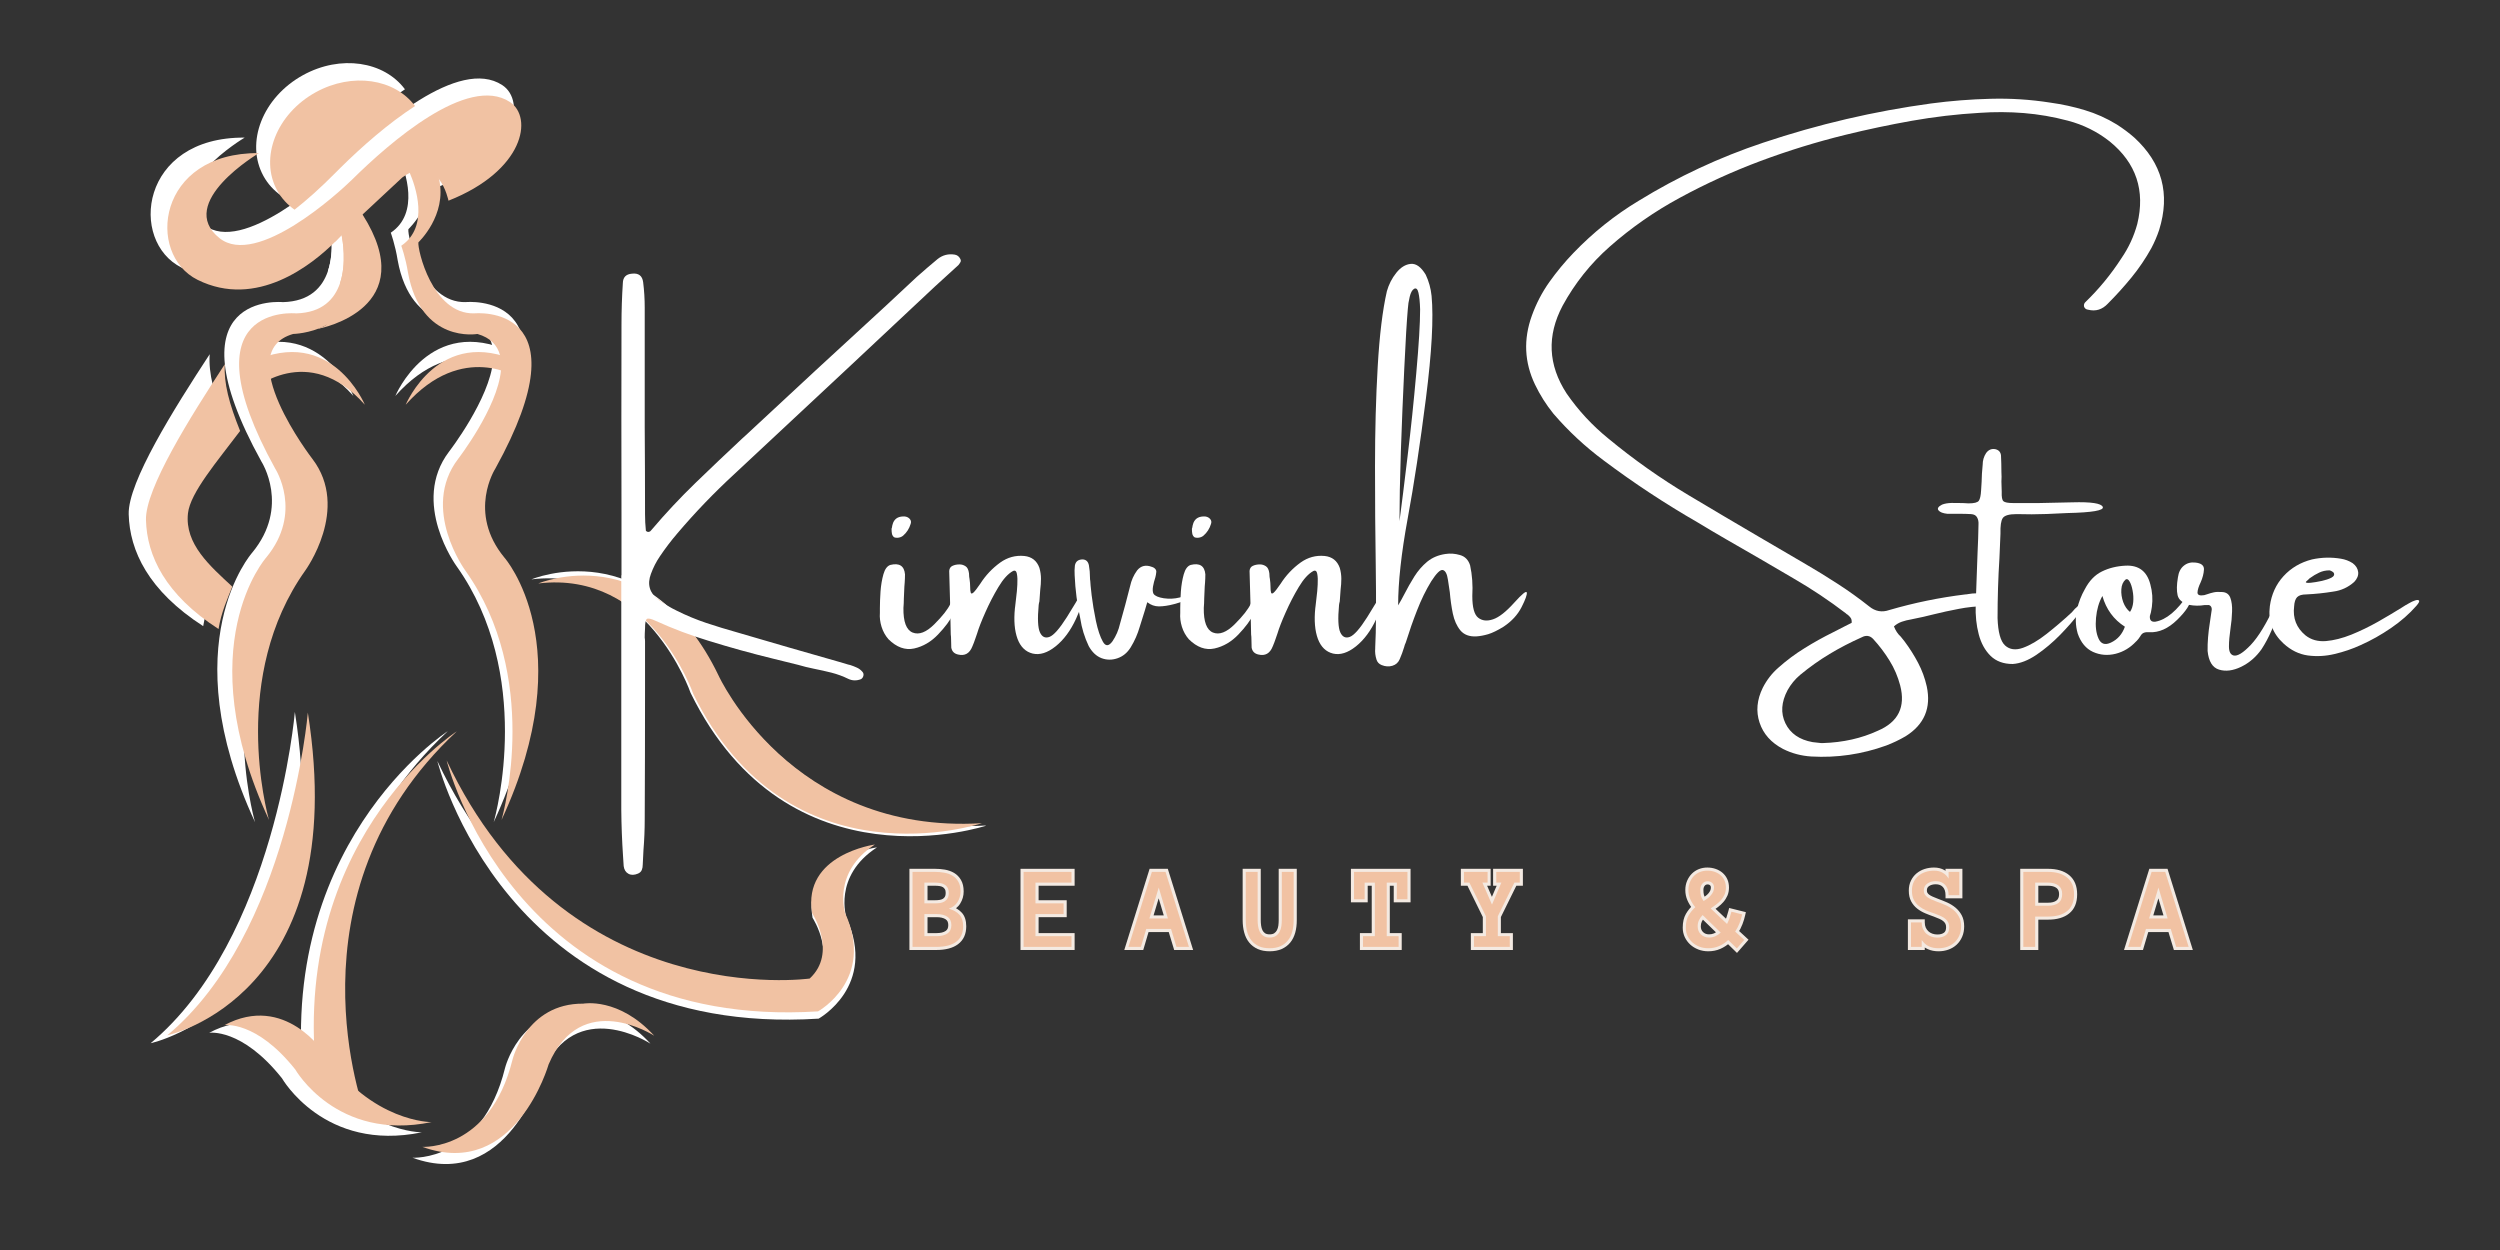 <svg xmlns="http://www.w3.org/2000/svg" xmlns:xlink="http://www.w3.org/1999/xlink" width="500" zoomAndPan="magnify" viewBox="0 0 375 187.5" height="250" preserveAspectRatio="xMidYMid meet" version="1.0"><rect x="0" y="0" width="375" height="187.5" fill="#333333" stroke="none"/><defs><g/><clipPath id="7695ac317e"><path d="M 79 85 L 147.855 85 L 147.855 126 L 79 126 Z M 79 85 " clip-rule="nonzero"/></clipPath><clipPath id="09eebbb39c"><path d="M 19.199 53 L 34 53 L 34 94 L 19.199 94 Z M 19.199 53 " clip-rule="nonzero"/></clipPath><clipPath id="3e99659889"><path d="M 80 86 L 147.457 86 L 147.457 126 L 80 126 Z M 80 86 " clip-rule="nonzero"/></clipPath><clipPath id="7de439cd1a"><path d="M 21.789 54 L 37 54 L 37 95 L 21.789 95 Z M 21.789 54 " clip-rule="nonzero"/></clipPath></defs><path fill="#ffffff" d="M 65.602 114.148 C 65.602 114.148 75.766 155.762 122.793 152.797 C 122.793 152.797 131.59 147.949 126.984 137.711 C 126.984 137.711 124.871 131.438 131.555 127.102 C 131.555 127.102 120.363 128.617 121.879 137.664 C 121.879 137.664 125.828 143.738 121.508 147.742 C 121.508 147.742 83.867 153.047 65.602 114.148 Z M 65.602 114.148 " fill-opacity="1" fill-rule="nonzero"/><g clip-path="url(#7695ac317e)"><path fill="#ffffff" d="M 79.715 86.906 C 79.715 86.906 97.105 79.547 107.457 101.047 C 107.457 101.047 118.594 125.598 148.027 123.82 C 148.027 123.82 118.262 133.848 103.586 103.93 C 103.586 103.934 97.02 84.809 79.715 86.906 Z M 79.715 86.906 " fill-opacity="1" fill-rule="nonzero"/></g><path fill="#ffffff" d="M 76.676 55.281 C 76.676 55.281 68.113 49.473 59.301 59.391 C 59.301 59.391 64.441 47.062 76.676 52.789 Z M 76.676 55.281 " fill-opacity="1" fill-rule="nonzero"/><path fill="#ffffff" d="M 67.168 109.676 C 67.168 109.676 40.199 127.07 45.949 165.645 L 53.055 168.527 C 53.055 168.531 40.156 134.859 67.168 109.676 Z M 67.168 109.676 " fill-opacity="1" fill-rule="nonzero"/><path fill="#ffffff" d="M 44.23 106.793 C 44.23 106.793 41.328 140.871 22.594 156.484 C 22.594 156.484 51.133 150.496 44.23 106.793 Z M 44.23 106.793 " fill-opacity="1" fill-rule="nonzero"/><path fill="#ffffff" d="M 31.375 154.922 C 31.375 154.922 36.254 154.141 42.301 161.75 C 42.301 161.75 48.645 172.875 63.277 169.848 C 63.277 169.848 54.109 169.922 46.77 159.254 C 46.77 159.254 40.734 149.922 31.375 154.922 Z M 31.375 154.922 " fill-opacity="1" fill-rule="nonzero"/><path fill="#ffffff" d="M 97.57 156.551 C 97.57 156.551 86.316 149.199 81.309 160.961 C 81.309 160.961 76.168 178.863 61.859 173.656 C 61.859 173.656 72.262 174.301 75.746 160.238 C 75.746 160.238 77.863 151.535 86.641 151.609 C 86.641 151.609 92.105 150.566 97.57 156.551 Z M 97.57 156.551 " fill-opacity="1" fill-rule="nonzero"/><path fill="#ffffff" d="M 42.18 29.355 C 44.008 27.93 46.129 26.059 48.691 23.465 L 49.234 22.922 C 52.539 19.652 56.598 16.082 60.742 13.395 C 57.617 9.191 51.086 8.172 45.461 11.266 C 39.406 14.598 36.75 21.379 39.523 26.414 C 40.18 27.609 41.098 28.586 42.18 29.355 Z M 42.18 29.355 " fill-opacity="1" fill-rule="nonzero"/><path fill="#ffffff" d="M 65.891 27.965 C 65.891 27.965 65.516 26.078 64.441 24.676 L 64.441 24.664 C 63.516 23.453 62.07 22.605 59.922 23.684 C 59.559 23.867 59.18 24.094 58.77 24.395 L 52.652 30.098 L 50.129 32.461 C 50.129 32.461 49.891 32.762 49.449 33.246 C 49.438 33.258 49.43 33.258 49.43 33.27 C 49.16 33.559 48.816 33.914 48.414 34.316 C 44.887 37.82 36.355 44.672 27.25 40.152 C 19.289 36.203 20.977 20.52 36.703 20.641 C 36.703 20.641 23.758 28.289 30.641 33.742 C 36.355 38.285 48.988 26.742 51.027 24.738 C 56.832 19 68.848 8.504 75.34 12.766 C 78.965 15.137 77.531 23.371 65.891 27.965 Z M 65.891 27.965 " fill-opacity="1" fill-rule="nonzero"/><path fill="#ffffff" d="M 45.742 47.715 C 45.973 47.539 46.711 47.371 46.906 47.207 C 49.969 44.586 49.59 41.898 49.184 40.668 C 50.219 37.605 49.582 34.023 49.43 33.27 C 49.16 33.559 48.816 33.914 48.418 34.316 C 48.633 33.207 48.891 32.406 48.891 32.406 L 52.422 29.73 C 52.496 29.852 52.582 29.98 52.656 30.098 C 61.801 44.488 46.469 47.574 45.742 47.715 Z M 45.742 47.715 " fill-opacity="1" fill-rule="nonzero"/><path fill="#ffffff" d="M 74.5 82.922 C 68.746 75.953 73.105 69.219 73.105 69.219 C 87.289 43.57 69.867 45.316 69.867 45.316 C 63.383 45.496 61.074 35.359 61.258 34.379 C 61.258 34.379 65.691 30.215 64.441 24.672 L 64.441 24.66 C 64.195 23.504 63.688 22.301 62.848 21.047 L 59.633 23.066 C 59.633 23.066 59.75 23.293 59.922 23.68 C 60.773 25.664 63.027 31.93 58.617 34.906 C 58.617 34.906 59.297 36.781 59.648 39.023 C 61.641 50.039 70.344 48.484 70.344 48.484 C 72.371 49.066 73.418 50.246 73.816 51.734 C 74.012 52.445 74.055 53.246 73.969 54.086 C 73.453 59.855 67.367 67.73 67.367 67.73 C 61.531 75.391 68.477 84.914 68.477 84.914 C 80.039 101.18 74.43 121.996 74.055 123.324 C 86.523 96.469 74.5 82.922 74.5 82.922 Z M 74.5 82.922 " fill-opacity="1" fill-rule="nonzero"/><g clip-path="url(#09eebbb39c)"><path fill="#ffffff" d="M 32.598 87.398 C 29.223 84.258 25.246 80.859 25.773 76.105 C 26.125 72.922 30.324 68.043 33.805 63.422 C 32.121 59.234 31.254 56.012 31.453 53.133 C 26.082 61.336 19.18 72.328 19.305 77.125 C 19.445 82.645 22.281 88.637 30.48 93.922 C 30.895 91.324 31.887 89.199 32.598 87.398 Z M 32.598 87.398 " fill-opacity="1" fill-rule="nonzero"/></g><path fill="#ffffff" d="M 44.941 67.734 C 50.777 75.395 43.832 84.918 43.832 84.918 C 32.266 101.184 37.875 122.004 38.258 123.328 C 25.785 96.473 37.812 82.922 37.812 82.922 C 43.574 75.957 39.207 69.223 39.207 69.223 C 25.031 43.57 42.441 45.32 42.441 45.32 C 46.477 45.215 48.355 43.109 49.188 40.672 C 50.223 37.609 49.582 34.027 49.434 33.273 C 49.414 33.176 49.402 33.121 49.402 33.121 C 49.426 33.164 49.445 33.207 49.457 33.246 C 53.113 41.805 50.125 45.555 46.91 47.207 C 44.508 48.438 41.973 48.488 41.973 48.488 C 32.227 51.293 44.941 67.734 44.941 67.734 Z M 44.941 67.734 " fill-opacity="1" fill-rule="nonzero"/><path fill="#ffffff" d="M 35.637 57.18 C 35.637 57.18 44.199 49.473 53.008 59.391 C 53.008 59.391 47.867 47.062 35.637 52.789 Z M 35.637 57.18 " fill-opacity="1" fill-rule="nonzero"/><path fill="#f1c2a3" d="M 66.996 114.059 C 66.996 114.059 76.895 154.594 122.703 151.707 C 122.703 151.707 131.273 146.984 126.789 137.008 C 126.789 137.008 124.73 130.898 131.242 126.676 C 131.242 126.676 120.34 128.152 121.816 136.965 C 121.816 136.965 125.66 142.879 121.453 146.781 C 121.453 146.781 84.785 151.949 66.996 114.059 Z M 66.996 114.059 " fill-opacity="1" fill-rule="nonzero"/><g clip-path="url(#3e99659889)"><path fill="#f1c2a3" d="M 80.742 87.52 C 80.742 87.52 97.684 80.348 107.766 101.293 C 107.766 101.293 118.617 125.211 147.289 123.48 C 147.289 123.48 118.289 133.246 103.996 104.102 C 103.996 104.105 97.598 85.477 80.742 87.52 Z M 80.742 87.52 " fill-opacity="1" fill-rule="nonzero"/></g><path fill="#f1c2a3" d="M 77.781 56.711 C 77.781 56.711 69.441 51.051 60.855 60.711 C 60.855 60.711 65.863 48.703 77.781 54.285 Z M 77.781 56.711 " fill-opacity="1" fill-rule="nonzero"/><path fill="#f1c2a3" d="M 68.516 109.699 C 68.516 109.699 42.246 126.645 47.848 164.223 L 54.77 167.027 C 54.77 167.031 42.207 134.23 68.516 109.699 Z M 68.516 109.699 " fill-opacity="1" fill-rule="nonzero"/><path fill="#f1c2a3" d="M 46.176 106.891 C 46.176 106.891 43.348 140.09 25.094 155.297 C 25.094 155.297 52.898 149.461 46.176 106.891 Z M 46.176 106.891 " fill-opacity="1" fill-rule="nonzero"/><path fill="#f1c2a3" d="M 33.652 153.777 C 33.652 153.777 38.402 153.016 44.297 160.43 C 44.297 160.43 50.473 171.262 64.727 168.316 C 64.727 168.316 55.797 168.387 48.648 157.996 C 48.648 157.996 42.77 148.906 33.652 153.777 Z M 33.652 153.777 " fill-opacity="1" fill-rule="nonzero"/><path fill="#f1c2a3" d="M 98.133 155.363 C 98.133 155.363 87.172 148.203 82.293 159.66 C 82.293 159.66 77.285 177.098 63.348 172.027 C 63.348 172.027 73.48 172.656 76.875 158.953 C 76.875 158.953 78.938 150.477 87.488 150.547 C 87.488 150.547 92.812 149.531 98.133 155.363 Z M 98.133 155.363 " fill-opacity="1" fill-rule="nonzero"/><path fill="#f1c2a3" d="M 44.18 31.453 C 45.957 30.066 48.027 28.242 50.52 25.719 L 51.047 25.191 C 54.27 22 58.223 18.523 62.258 15.906 C 59.215 11.812 52.855 10.816 47.371 13.832 C 41.473 17.078 38.887 23.688 41.586 28.59 C 42.23 29.754 43.125 30.707 44.18 31.453 Z M 44.18 31.453 " fill-opacity="1" fill-rule="nonzero"/><path fill="#f1c2a3" d="M 67.273 30.102 C 67.273 30.102 66.906 28.262 65.863 26.895 L 65.863 26.887 C 64.961 25.707 63.555 24.879 61.461 25.93 C 61.105 26.109 60.734 26.328 60.34 26.625 L 54.379 32.18 L 51.922 34.48 C 51.922 34.48 51.691 34.773 51.258 35.246 C 51.25 35.258 51.238 35.258 51.238 35.27 C 50.977 35.551 50.641 35.898 50.25 36.285 C 46.812 39.703 38.504 46.375 29.633 41.973 C 21.879 38.129 23.52 22.848 38.844 22.965 C 38.844 22.965 26.23 30.414 32.938 35.73 C 38.504 40.156 50.809 28.91 52.797 26.957 C 58.449 21.367 70.156 11.145 76.477 15.293 C 80.012 17.605 78.613 25.625 67.273 30.102 Z M 67.273 30.102 " fill-opacity="1" fill-rule="nonzero"/><path fill="#f1c2a3" d="M 47.648 49.34 C 47.871 49.168 48.594 49.004 48.781 48.844 C 51.766 46.293 51.398 43.676 51 42.477 C 52.008 39.492 51.387 36.004 51.242 35.27 C 50.98 35.551 50.645 35.898 50.254 36.285 C 50.465 35.207 50.715 34.43 50.715 34.43 L 54.152 31.82 C 54.227 31.938 54.312 32.062 54.383 32.18 C 63.293 46.195 48.355 49.203 47.648 49.34 Z M 47.648 49.34 " fill-opacity="1" fill-rule="nonzero"/><path fill="#f1c2a3" d="M 75.66 83.637 C 70.059 76.848 74.301 70.289 74.301 70.289 C 88.121 45.301 71.148 47.004 71.148 47.004 C 64.832 47.18 62.582 37.305 62.762 36.348 C 62.762 36.348 67.082 32.293 65.863 26.891 L 65.863 26.883 C 65.621 25.758 65.129 24.582 64.312 23.363 L 61.18 25.328 C 61.18 25.328 61.293 25.551 61.461 25.926 C 62.289 27.859 64.488 33.961 60.191 36.863 C 60.191 36.863 60.852 38.691 61.195 40.875 C 63.137 51.605 71.613 50.094 71.613 50.094 C 73.586 50.66 74.605 51.805 74.996 53.254 C 75.188 53.949 75.227 54.727 75.145 55.547 C 74.641 61.168 68.715 68.84 68.715 68.84 C 63.027 76.301 69.797 85.578 69.797 85.578 C 81.059 101.422 75.594 121.699 75.227 122.996 C 87.375 96.832 75.66 83.637 75.66 83.637 Z M 75.66 83.637 " fill-opacity="1" fill-rule="nonzero"/><g clip-path="url(#7de439cd1a)"><path fill="#f1c2a3" d="M 34.844 87.996 C 31.555 84.938 27.684 81.629 28.195 76.996 C 28.535 73.895 32.629 69.145 36.016 64.641 C 34.379 60.562 33.535 57.426 33.727 54.621 C 28.496 62.609 21.773 73.32 21.895 77.992 C 22.031 83.367 24.793 89.203 32.781 94.352 C 33.184 91.82 34.152 89.754 34.844 87.996 Z M 34.844 87.996 " fill-opacity="1" fill-rule="nonzero"/></g><path fill="#f1c2a3" d="M 46.867 68.844 C 52.555 76.305 45.789 85.582 45.789 85.582 C 34.52 101.426 39.984 121.707 40.355 123 C 28.207 96.836 39.922 83.641 39.922 83.641 C 45.535 76.852 41.281 70.293 41.281 70.293 C 27.473 45.305 44.434 47.008 44.434 47.008 C 48.363 46.902 50.191 44.852 51.004 42.48 C 52.012 39.496 51.391 36.008 51.246 35.273 C 51.223 35.18 51.215 35.121 51.215 35.121 C 51.234 35.164 51.254 35.207 51.266 35.246 C 54.828 43.582 51.918 47.234 48.785 48.844 C 46.445 50.043 43.973 50.094 43.973 50.094 C 34.48 52.828 46.867 68.844 46.867 68.844 Z M 46.867 68.844 " fill-opacity="1" fill-rule="nonzero"/><path fill="#f1c2a3" d="M 37.801 58.562 C 37.801 58.562 46.145 51.051 54.727 60.711 C 54.727 60.711 49.719 48.703 37.801 54.285 Z M 37.801 58.562 " fill-opacity="1" fill-rule="nonzero"/><g fill="#ffffff" fill-opacity="1"><g transform="translate(91.161, 100.787)"><g><path d="M 52.047 -62.594 C 52.422 -62.531 52.695 -62.32 52.875 -61.969 C 52.977 -61.781 52.988 -61.613 52.906 -61.469 C 52.832 -61.332 52.734 -61.188 52.609 -61.031 C 51.453 -59.977 50.273 -58.906 49.078 -57.812 C 47.93 -56.719 46.773 -55.633 45.609 -54.562 C 42.609 -51.75 39.609 -48.938 36.609 -46.125 C 30.723 -40.645 24.844 -35.156 18.969 -29.656 C 15.969 -26.895 13.133 -23.945 10.469 -20.812 C 9.531 -19.719 8.648 -18.562 7.828 -17.344 C 7.273 -16.531 6.828 -15.656 6.484 -14.719 C 5.891 -13.156 6.258 -11.852 7.594 -10.812 C 8.477 -10.188 9.406 -9.641 10.375 -9.172 C 11.801 -8.461 13.27 -7.852 14.781 -7.344 C 16.289 -6.844 17.805 -6.379 19.328 -5.953 C 24.461 -4.441 29.598 -2.957 34.734 -1.5 C 35.172 -1.363 35.609 -1.234 36.047 -1.109 C 36.129 -1.078 36.238 -1.051 36.375 -1.031 C 36.707 -0.926 37.031 -0.801 37.344 -0.656 C 37.664 -0.52 37.953 -0.305 38.203 -0.016 C 38.359 0.16 38.406 0.363 38.344 0.594 C 38.281 0.832 38.156 1 37.969 1.094 C 37.312 1.344 36.688 1.328 36.094 1.047 C 35.281 0.648 34.43 0.336 33.547 0.109 C 32.672 -0.109 31.785 -0.305 30.891 -0.484 C 30.109 -0.641 29.328 -0.832 28.547 -1.062 C 27.316 -1.375 26.094 -1.676 24.875 -1.969 C 21.582 -2.77 18.328 -3.672 15.109 -4.672 C 12.422 -5.484 9.797 -6.473 7.234 -7.641 C 6.504 -7.984 6.047 -8.082 5.859 -7.938 C 5.68 -7.789 5.594 -7.312 5.594 -6.5 C 5.562 -6.031 5.547 -5.578 5.547 -5.141 C 5.578 -4.953 5.594 -4.77 5.594 -4.594 C 5.594 -2.113 5.594 0.363 5.594 2.844 C 5.594 9.281 5.578 15.707 5.547 22.125 C 5.547 23.656 5.484 25.191 5.359 26.734 C 5.328 27.441 5.289 28.172 5.25 28.922 C 5.25 29.211 5.203 29.473 5.109 29.703 C 5.016 29.941 4.828 30.125 4.547 30.25 C 3.992 30.488 3.516 30.5 3.109 30.281 C 2.703 30.062 2.461 29.676 2.391 29.125 C 2.359 28.625 2.328 28.141 2.297 27.672 C 2.141 25.348 2.051 23.016 2.031 20.672 C 2.031 12.098 2.031 3.52 2.031 -5.062 C 2.031 -8.219 2.031 -11.359 2.031 -14.484 C 2.031 -14.484 2.039 -14.484 2.062 -14.484 C 2.062 -17.641 2.062 -20.797 2.062 -23.953 C 2.039 -33.305 2.039 -42.68 2.062 -52.078 C 2.062 -54.18 2.129 -56.266 2.266 -58.328 C 2.285 -59.191 2.734 -59.66 3.609 -59.734 C 4.617 -59.859 5.188 -59.43 5.312 -58.453 C 5.469 -57.203 5.547 -55.938 5.547 -54.656 C 5.547 -48.676 5.547 -42.703 5.547 -36.734 C 5.578 -32.348 5.594 -27.984 5.594 -23.641 C 5.594 -22.828 5.633 -22.016 5.719 -21.203 C 5.719 -21.16 5.75 -21.125 5.812 -21.094 C 5.875 -21.062 5.938 -21.031 6 -21 C 6.062 -20.977 6.109 -20.984 6.141 -21.016 C 6.242 -21.016 6.328 -21.047 6.391 -21.109 C 6.453 -21.172 6.508 -21.234 6.562 -21.297 C 8.656 -23.766 10.852 -26.113 13.156 -28.344 C 15.469 -30.582 17.797 -32.797 20.141 -34.984 C 20.297 -35.109 20.453 -35.25 20.609 -35.406 C 27.617 -41.945 34.656 -48.453 41.719 -54.922 C 43.289 -56.379 44.844 -57.828 46.375 -59.266 C 47.395 -60.172 48.426 -61.055 49.469 -61.922 C 50.219 -62.523 51.078 -62.75 52.047 -62.594 Z M 52.047 -62.594 "/></g></g></g><g fill="#ffffff" fill-opacity="1"><g transform="translate(131.906, 100.787)"><g><path d="M 11.062 -8.656 C 10.625 -7.75 9.875 -6.738 8.812 -5.625 C 7.758 -4.52 6.562 -3.816 5.219 -3.516 C 3.875 -3.223 2.586 -3.688 1.359 -4.906 C 0.891 -5.445 0.547 -6.066 0.328 -6.766 C 0.109 -7.473 0.023 -8.172 0.078 -8.859 C 0.078 -9.035 0.078 -9.27 0.078 -9.562 C 0.078 -10.281 0.109 -11.113 0.172 -12.062 C 0.242 -13.02 0.391 -13.883 0.609 -14.656 C 0.828 -15.426 1.172 -15.891 1.641 -16.047 C 2.992 -16.379 3.727 -15.91 3.844 -14.641 C 3.844 -14.223 3.828 -13.805 3.797 -13.391 C 3.766 -13.18 3.75 -12.984 3.75 -12.797 C 3.727 -12.203 3.703 -11.602 3.672 -11 C 3.672 -10.531 3.648 -10.062 3.609 -9.594 C 3.578 -7.531 4.035 -6.301 4.984 -5.906 C 5.941 -5.52 7.031 -5.938 8.25 -7.156 C 9.477 -8.383 10.281 -9.406 10.656 -10.219 C 11.031 -11.031 11.301 -11.203 11.469 -10.734 C 11.645 -10.266 11.508 -9.57 11.062 -8.656 Z M 3.562 -20.438 C 3.375 -20.281 3.148 -20.18 2.891 -20.141 C 2.629 -20.098 2.398 -20.117 2.203 -20.203 C 2.047 -20.328 1.941 -20.492 1.891 -20.703 C 1.848 -20.91 1.828 -21.156 1.828 -21.438 C 1.828 -21.5 1.844 -21.555 1.875 -21.609 C 1.906 -21.867 1.969 -22.125 2.062 -22.375 C 2.352 -23.062 2.945 -23.375 3.844 -23.312 C 4.156 -23.27 4.398 -23.141 4.578 -22.922 C 4.754 -22.711 4.789 -22.469 4.688 -22.188 C 4.477 -21.488 4.102 -20.906 3.562 -20.438 Z M 3.562 -20.438 "/></g></g></g><g fill="#ffffff" fill-opacity="1"><g transform="translate(142.38, 100.787)"><g><path d="M 17.641 -8.203 C 18.734 -9.941 19.383 -11.047 19.594 -11.516 C 19.801 -11.984 19.961 -11.961 20.078 -11.453 C 20.203 -10.941 19.852 -9.785 19.031 -7.984 C 18.207 -6.191 17.18 -4.805 15.953 -3.828 C 14.734 -2.859 13.594 -2.5 12.531 -2.75 C 11.469 -3.008 10.707 -3.742 10.25 -4.953 C 9.801 -6.172 9.672 -7.707 9.859 -9.562 C 9.859 -9.582 9.867 -9.66 9.891 -9.797 C 9.922 -10.109 9.973 -10.566 10.047 -11.172 C 10.129 -11.785 10.188 -12.422 10.219 -13.078 C 10.258 -13.734 10.238 -14.273 10.156 -14.703 C 10.082 -15.129 9.891 -15.273 9.578 -15.141 C 8.828 -14.734 8.094 -13.926 7.375 -12.719 C 6.656 -11.52 6.004 -10.258 5.422 -8.938 C 4.836 -7.625 4.426 -6.566 4.188 -5.766 C 4.082 -5.504 3.988 -5.234 3.906 -4.953 C 3.781 -4.578 3.641 -4.207 3.484 -3.844 C 3.066 -2.77 2.348 -2.359 1.328 -2.609 C 0.754 -2.734 0.414 -3.078 0.312 -3.641 C 0.289 -4.086 0.281 -4.508 0.281 -4.906 C 0.281 -5.164 0.266 -5.398 0.234 -5.609 C 0.18 -8.766 0.102 -11.941 0 -15.141 C 0.031 -15.516 0.191 -15.77 0.484 -15.906 C 0.785 -16.051 1.145 -16.125 1.562 -16.125 C 1.875 -16.125 2.164 -16.035 2.438 -15.859 C 2.719 -15.691 2.895 -15.336 2.969 -14.797 C 2.988 -14.617 3 -14.438 3 -14.25 C 3.031 -14.145 3.047 -14.051 3.047 -13.969 C 3.109 -13.531 3.141 -13.156 3.141 -12.844 C 3.141 -12.375 3.172 -12.051 3.234 -11.875 C 3.297 -11.707 3.43 -11.719 3.641 -11.906 C 3.848 -12.094 4.188 -12.531 4.656 -13.219 C 5.457 -14.477 6.457 -15.539 7.656 -16.406 C 8.75 -17.188 9.953 -17.516 11.266 -17.391 C 12.391 -17.273 13.145 -16.68 13.531 -15.609 C 13.688 -15.066 13.766 -14.52 13.766 -13.969 C 13.766 -13.426 13.727 -12.879 13.656 -12.328 C 13.625 -11.754 13.582 -11.172 13.531 -10.578 C 13.477 -10.391 13.441 -10.207 13.422 -10.031 C 13.234 -7.988 13.297 -6.625 13.609 -5.938 C 13.922 -5.25 14.395 -5.02 15.031 -5.25 C 15.676 -5.488 16.547 -6.473 17.641 -8.203 Z M 17.641 -8.203 "/></g></g></g><g fill="#ffffff" fill-opacity="1"><g transform="translate(161.152, 100.787)"><g><path d="M 15.766 -11.156 C 16.828 -11.438 17.254 -11.422 17.047 -11.109 C 16.848 -10.797 16.156 -10.484 14.969 -10.172 C 14.094 -9.941 13.332 -9.828 12.688 -9.828 C 12.051 -9.828 11.469 -10.035 10.938 -10.453 C 10.812 -10.016 10.688 -9.586 10.562 -9.172 C 10.301 -8.336 10.051 -7.539 9.812 -6.781 C 9.5 -5.688 9.047 -4.656 8.453 -3.688 C 7.953 -2.875 7.289 -2.328 6.469 -2.047 C 5.656 -1.766 4.859 -1.77 4.078 -2.062 C 3.297 -2.363 2.656 -2.969 2.156 -3.875 C 1.531 -5.188 1.109 -6.562 0.891 -8 C 0.422 -10.133 0.141 -12.297 0.047 -14.484 C 0.016 -14.984 0.023 -15.469 0.078 -15.938 C 0.18 -16.562 0.578 -16.875 1.266 -16.875 C 1.773 -16.844 2.082 -16.539 2.188 -15.969 C 2.289 -15.395 2.344 -14.805 2.344 -14.203 C 2.344 -13.973 2.359 -13.781 2.391 -13.625 C 2.391 -13.414 2.457 -12.707 2.594 -11.5 C 2.738 -10.301 2.953 -9.02 3.234 -7.656 C 3.523 -6.289 3.875 -5.25 4.281 -4.531 C 4.688 -3.812 5.164 -3.832 5.719 -4.594 C 6.258 -5.395 6.633 -6.266 6.844 -7.203 C 7.383 -9.086 7.891 -10.969 8.359 -12.844 C 8.547 -13.727 8.898 -14.523 9.422 -15.234 C 9.992 -15.93 10.734 -16.102 11.641 -15.75 C 11.859 -15.688 12.031 -15.578 12.156 -15.422 C 12.281 -15.266 12.32 -15.094 12.281 -14.906 C 12.258 -14.676 12.219 -14.441 12.156 -14.203 C 12 -13.734 11.879 -13.266 11.797 -12.797 C 11.723 -12.328 11.75 -11.969 11.875 -11.719 C 12.094 -11.395 12.609 -11.172 13.422 -11.047 C 14.234 -10.93 15.016 -10.969 15.766 -11.156 Z M 15.766 -11.156 "/></g></g></g><g fill="#ffffff" fill-opacity="1"><g transform="translate(176.959, 100.787)"><g><path d="M 11.062 -8.656 C 10.625 -7.75 9.875 -6.738 8.812 -5.625 C 7.758 -4.52 6.562 -3.816 5.219 -3.516 C 3.875 -3.223 2.586 -3.688 1.359 -4.906 C 0.891 -5.445 0.547 -6.066 0.328 -6.766 C 0.109 -7.473 0.023 -8.172 0.078 -8.859 C 0.078 -9.035 0.078 -9.27 0.078 -9.562 C 0.078 -10.281 0.109 -11.113 0.172 -12.062 C 0.242 -13.02 0.391 -13.883 0.609 -14.656 C 0.828 -15.426 1.172 -15.891 1.641 -16.047 C 2.992 -16.379 3.727 -15.91 3.844 -14.641 C 3.844 -14.223 3.828 -13.805 3.797 -13.391 C 3.766 -13.18 3.75 -12.984 3.75 -12.797 C 3.727 -12.203 3.703 -11.602 3.672 -11 C 3.672 -10.531 3.648 -10.062 3.609 -9.594 C 3.578 -7.531 4.035 -6.301 4.984 -5.906 C 5.941 -5.52 7.031 -5.938 8.25 -7.156 C 9.477 -8.383 10.281 -9.406 10.656 -10.219 C 11.031 -11.031 11.301 -11.203 11.469 -10.734 C 11.645 -10.266 11.508 -9.57 11.062 -8.656 Z M 3.562 -20.438 C 3.375 -20.281 3.148 -20.18 2.891 -20.141 C 2.629 -20.098 2.398 -20.117 2.203 -20.203 C 2.047 -20.328 1.941 -20.492 1.891 -20.703 C 1.848 -20.91 1.828 -21.156 1.828 -21.438 C 1.828 -21.5 1.844 -21.555 1.875 -21.609 C 1.906 -21.867 1.969 -22.125 2.062 -22.375 C 2.352 -23.062 2.945 -23.375 3.844 -23.312 C 4.156 -23.27 4.398 -23.141 4.578 -22.922 C 4.754 -22.711 4.789 -22.469 4.688 -22.188 C 4.477 -21.488 4.102 -20.906 3.562 -20.438 Z M 3.562 -20.438 "/></g></g></g><g fill="#ffffff" fill-opacity="1"><g transform="translate(187.433, 100.787)"><g><path d="M 17.641 -8.203 C 18.734 -9.941 19.383 -11.047 19.594 -11.516 C 19.801 -11.984 19.961 -11.961 20.078 -11.453 C 20.203 -10.941 19.852 -9.785 19.031 -7.984 C 18.207 -6.191 17.18 -4.805 15.953 -3.828 C 14.734 -2.859 13.594 -2.5 12.531 -2.75 C 11.469 -3.008 10.707 -3.742 10.25 -4.953 C 9.801 -6.172 9.672 -7.707 9.859 -9.562 C 9.859 -9.582 9.867 -9.66 9.891 -9.797 C 9.922 -10.109 9.973 -10.566 10.047 -11.172 C 10.129 -11.785 10.188 -12.422 10.219 -13.078 C 10.258 -13.734 10.238 -14.273 10.156 -14.703 C 10.082 -15.129 9.891 -15.273 9.578 -15.141 C 8.828 -14.734 8.094 -13.926 7.375 -12.719 C 6.656 -11.52 6.004 -10.258 5.422 -8.938 C 4.836 -7.625 4.426 -6.566 4.188 -5.766 C 4.082 -5.504 3.988 -5.234 3.906 -4.953 C 3.781 -4.578 3.641 -4.207 3.484 -3.844 C 3.066 -2.77 2.348 -2.359 1.328 -2.609 C 0.754 -2.734 0.414 -3.078 0.312 -3.641 C 0.289 -4.086 0.281 -4.508 0.281 -4.906 C 0.281 -5.164 0.266 -5.398 0.234 -5.609 C 0.18 -8.766 0.102 -11.941 0 -15.141 C 0.031 -15.516 0.191 -15.77 0.484 -15.906 C 0.785 -16.051 1.145 -16.125 1.562 -16.125 C 1.875 -16.125 2.164 -16.035 2.438 -15.859 C 2.719 -15.691 2.895 -15.336 2.969 -14.797 C 2.988 -14.617 3 -14.438 3 -14.25 C 3.031 -14.145 3.047 -14.051 3.047 -13.969 C 3.109 -13.531 3.141 -13.156 3.141 -12.844 C 3.141 -12.375 3.172 -12.051 3.234 -11.875 C 3.297 -11.707 3.43 -11.719 3.641 -11.906 C 3.848 -12.094 4.188 -12.531 4.656 -13.219 C 5.457 -14.477 6.457 -15.539 7.656 -16.406 C 8.75 -17.188 9.953 -17.516 11.266 -17.391 C 12.391 -17.273 13.145 -16.68 13.531 -15.609 C 13.688 -15.066 13.766 -14.52 13.766 -13.969 C 13.766 -13.426 13.727 -12.879 13.656 -12.328 C 13.625 -11.754 13.582 -11.172 13.531 -10.578 C 13.477 -10.391 13.441 -10.207 13.422 -10.031 C 13.234 -7.988 13.297 -6.625 13.609 -5.938 C 13.922 -5.25 14.395 -5.02 15.031 -5.25 C 15.676 -5.488 16.547 -6.473 17.641 -8.203 Z M 17.641 -8.203 "/></g></g></g><g fill="#ffffff" fill-opacity="1"><g transform="translate(206.205, 100.787)"><g><path d="M 20.906 -10.359 C 22.113 -11.703 22.75 -12.219 22.812 -11.906 C 22.875 -11.594 22.613 -10.863 22.031 -9.719 C 21.445 -8.57 20.547 -7.594 19.328 -6.781 C 18.43 -6.227 17.66 -5.852 17.016 -5.656 C 16.367 -5.469 15.781 -5.359 15.25 -5.328 C 14.207 -5.273 13.41 -5.57 12.859 -6.219 C 12.316 -6.875 11.938 -7.719 11.719 -8.75 C 11.508 -9.781 11.359 -10.848 11.266 -11.953 C 11.16 -12.641 11.066 -13.266 10.984 -13.828 C 10.859 -14.703 10.602 -15.188 10.219 -15.281 C 9.844 -15.375 9.266 -14.812 8.484 -13.594 C 7.68 -12.281 6.973 -10.832 6.359 -9.25 C 5.742 -7.676 5.203 -6.133 4.734 -4.625 C 4.703 -4.57 4.676 -4.492 4.656 -4.391 C 4.551 -4.18 4.473 -3.961 4.422 -3.734 C 4.234 -3.109 4.008 -2.5 3.75 -1.906 C 3.539 -1.406 3.176 -1.078 2.656 -0.922 C 2.133 -0.766 1.594 -0.801 1.031 -1.031 C 0.656 -1.188 0.406 -1.445 0.281 -1.812 C 0.094 -2.383 0.023 -2.961 0.078 -3.547 C 0.078 -3.609 0.078 -3.656 0.078 -3.688 C 0.211 -6.164 0.238 -10.285 0.156 -16.047 C 0.082 -20.641 0.047 -25.578 0.047 -30.859 C 0.047 -36.148 0.18 -41.141 0.453 -45.828 C 0.723 -50.523 1.18 -54.285 1.828 -57.109 C 2.117 -58.129 2.586 -59.047 3.234 -59.859 C 3.891 -60.68 4.613 -61.129 5.406 -61.203 C 6.207 -61.285 6.957 -60.742 7.656 -59.578 C 8.125 -58.586 8.414 -57.531 8.531 -56.406 C 8.844 -53.07 8.562 -47.957 7.688 -41.062 C 6.812 -34.164 5.895 -28.129 4.938 -22.953 C 3.988 -17.773 3.516 -13.453 3.516 -9.984 C 3.828 -10.504 4.141 -11.066 4.453 -11.672 C 4.898 -12.547 5.395 -13.422 5.938 -14.297 C 6.488 -15.172 7.133 -15.914 7.875 -16.531 C 8.625 -17.145 9.535 -17.531 10.609 -17.688 C 11.328 -17.801 12.055 -17.75 12.797 -17.531 C 13.547 -17.32 14.051 -16.805 14.312 -15.984 C 14.625 -14.547 14.734 -13.016 14.641 -11.391 C 14.641 -9.672 14.938 -8.582 15.531 -8.125 C 16.125 -7.664 16.863 -7.586 17.75 -7.891 C 18.645 -8.191 19.695 -9.016 20.906 -10.359 Z M 4.969 -54.453 C 4.812 -52.68 4.633 -49.711 4.438 -45.547 C 4.238 -41.391 4.066 -37.219 3.922 -33.031 C 3.785 -28.852 3.719 -25.379 3.719 -22.609 C 4.051 -25.109 4.457 -28.367 4.938 -32.391 C 5.426 -36.41 5.859 -40.547 6.234 -44.797 C 6.617 -49.047 6.812 -52.238 6.812 -54.375 C 6.781 -55.5 6.695 -56.332 6.562 -56.875 C 6.438 -57.426 6.223 -57.625 5.922 -57.469 C 5.629 -57.312 5.406 -56.91 5.25 -56.266 C 5.094 -55.629 5 -55.023 4.969 -54.453 Z M 4.969 -54.453 "/></g></g></g><g fill="#ffffff" fill-opacity="1"><g transform="translate(227.857, 100.787)"><g><path d="M 92.297 -80.141 C 96.461 -76.316 97.703 -71.703 96.016 -66.297 C 95.703 -65.359 95.312 -64.445 94.844 -63.562 C 93.977 -62 92.984 -60.531 91.859 -59.156 C 90.742 -57.789 89.562 -56.484 88.312 -55.234 C 87.477 -54.348 86.5 -54.047 85.375 -54.328 C 85.062 -54.359 84.852 -54.516 84.75 -54.797 C 84.695 -55.086 84.773 -55.32 84.984 -55.5 C 87.016 -57.469 88.801 -59.645 90.344 -62.031 C 91.438 -63.625 92.234 -65.344 92.734 -67.188 C 93.953 -72.195 92.578 -76.32 88.609 -79.562 C 86.734 -81.039 84.633 -82.082 82.312 -82.688 C 80.125 -83.27 77.926 -83.648 75.719 -83.828 C 73.52 -84.004 71.305 -84.016 69.078 -83.859 C 65.672 -83.66 62.289 -83.266 58.938 -82.672 C 55.594 -82.078 52.266 -81.375 48.953 -80.562 C 44.629 -79.5 40.391 -78.191 36.234 -76.641 C 32.078 -75.086 28.039 -73.25 24.125 -71.125 C 20.344 -69.082 16.836 -66.641 13.609 -63.797 C 10.734 -61.266 8.375 -58.305 6.531 -54.922 C 4.156 -50.43 4.352 -46.051 7.125 -41.781 C 8.883 -39.227 10.984 -36.961 13.422 -34.984 C 17.203 -31.859 21.191 -29.039 25.391 -26.531 C 28.93 -24.414 32.461 -22.328 35.984 -20.266 C 38.328 -18.91 40.66 -17.547 42.984 -16.172 C 44.648 -15.203 46.273 -14.203 47.859 -13.172 C 49.453 -12.141 51.004 -11.023 52.516 -9.828 C 53.43 -9.078 54.438 -8.895 55.531 -9.281 C 59.281 -10.375 63.086 -11.156 66.953 -11.625 C 67.086 -11.625 67.219 -11.641 67.344 -11.672 C 68.227 -11.828 69.086 -11.828 69.922 -11.672 C 70.141 -11.609 70.328 -11.504 70.484 -11.359 C 70.641 -11.223 70.719 -11.016 70.719 -10.734 C 70.719 -10.441 70.629 -10.223 70.453 -10.078 C 70.285 -9.941 70.098 -9.875 69.891 -9.875 C 68.535 -9.844 67.219 -9.703 65.938 -9.453 C 64.656 -9.211 63.391 -8.938 62.141 -8.625 C 61.129 -8.363 60.141 -8.141 59.172 -7.953 C 59.047 -7.93 58.926 -7.906 58.812 -7.875 C 58.344 -7.801 57.879 -7.688 57.422 -7.531 C 56.973 -7.375 56.578 -7.141 56.234 -6.828 C 56.473 -6.203 56.812 -5.691 57.25 -5.297 C 57.438 -5.066 57.625 -4.832 57.812 -4.594 C 58.594 -3.551 59.273 -2.473 59.859 -1.359 C 60.441 -0.254 60.875 0.922 61.156 2.172 C 61.844 5.398 60.789 7.891 58 9.641 C 57.062 10.191 56.082 10.66 55.062 11.047 C 51.414 12.359 47.676 12.906 43.844 12.688 C 42.332 12.594 40.922 12.219 39.609 11.562 C 37.816 10.625 36.641 9.305 36.078 7.609 C 35.516 5.922 35.676 4.176 36.562 2.375 C 37.156 1.207 37.938 0.203 38.906 -0.641 C 40.133 -1.734 41.441 -2.707 42.828 -3.562 C 44.211 -4.426 45.645 -5.223 47.125 -5.953 C 47.75 -6.266 48.359 -6.578 48.953 -6.891 C 49.266 -7.047 49.578 -7.203 49.891 -7.359 C 49.922 -7.703 49.863 -7.961 49.719 -8.141 C 49.582 -8.328 49.422 -8.488 49.234 -8.625 C 49.16 -8.645 49.098 -8.691 49.047 -8.766 C 46.516 -10.703 43.867 -12.469 41.109 -14.062 C 37.766 -16.031 34.398 -17.984 31.016 -19.922 C 29.609 -20.734 28.203 -21.566 26.797 -22.422 C 21.91 -25.234 17.219 -28.328 12.719 -31.703 C 9.926 -33.773 7.406 -36.117 5.156 -38.734 C 4.062 -40.086 3.141 -41.547 2.391 -43.109 C 0.797 -46.453 0.641 -49.895 1.922 -53.438 C 2.578 -55.258 3.453 -56.941 4.547 -58.484 C 5.641 -60.023 6.848 -61.484 8.172 -62.859 C 11.109 -65.91 14.359 -68.508 17.922 -70.656 C 23.836 -74.289 30.078 -77.203 36.641 -79.391 C 44.848 -82.141 53.234 -84.098 61.797 -85.266 C 64.766 -85.66 67.742 -85.895 70.734 -85.969 C 73.734 -86.051 76.723 -85.859 79.703 -85.391 C 81.473 -85.148 83.191 -84.773 84.859 -84.266 C 86.535 -83.766 88.141 -83.047 89.672 -82.109 C 90.617 -81.504 91.492 -80.848 92.297 -80.141 Z M 53.109 -4.953 C 52.617 -5.461 52.047 -5.539 51.391 -5.188 C 49.723 -4.445 48.117 -3.613 46.578 -2.688 C 45.035 -1.758 43.562 -0.711 42.156 0.453 C 41.395 1.098 40.77 1.859 40.281 2.734 C 39.332 4.523 39.223 6.18 39.953 7.703 C 40.691 9.234 42.051 10.176 44.031 10.531 C 44.5 10.594 44.914 10.641 45.281 10.672 C 45.414 10.672 45.523 10.672 45.609 10.672 C 48.617 10.578 51.352 9.961 53.812 8.828 C 56.883 7.523 58.004 5.258 57.172 2.031 C 56.816 0.688 56.285 -0.551 55.578 -1.688 C 54.879 -2.832 54.055 -3.922 53.109 -4.953 Z M 53.109 -4.953 "/></g></g></g><g fill="#ffffff" fill-opacity="1"><g transform="translate(296.462, 100.787)"><g><path d="M 15.656 -10.266 C 16.438 -11.016 16.773 -11.203 16.672 -10.828 C 16.566 -10.453 16.133 -9.77 15.375 -8.781 C 14.625 -7.789 13.688 -6.719 12.562 -5.562 C 11.438 -4.414 10.25 -3.414 9 -2.562 C 7.75 -1.719 6.562 -1.258 5.438 -1.188 C 4.062 -1.188 2.957 -1.594 2.125 -2.406 C 1.289 -3.227 0.695 -4.312 0.344 -5.656 C -0.008 -7 -0.16 -8.457 -0.109 -10.031 C -0.035 -11.781 0.023 -13.531 0.078 -15.281 C 0.109 -16.156 0.141 -17.016 0.172 -17.859 C 0.242 -19.266 0.289 -20.672 0.312 -22.078 C 0.344 -22.516 0.27 -22.883 0.094 -23.188 C -0.07 -23.488 -0.375 -23.648 -0.812 -23.672 C -1.312 -23.703 -1.938 -23.719 -2.688 -23.719 C -3.344 -23.719 -3.906 -23.719 -4.375 -23.719 C -5.031 -23.789 -5.469 -23.961 -5.688 -24.234 C -5.906 -24.516 -5.727 -24.801 -5.156 -25.094 C -4.758 -25.25 -4.281 -25.332 -3.719 -25.344 C -3.156 -25.352 -2.602 -25.348 -2.062 -25.328 C -1.727 -25.297 -1.43 -25.281 -1.172 -25.281 C -0.336 -25.281 0.172 -25.41 0.359 -25.672 C 0.547 -25.93 0.66 -26.453 0.703 -27.234 C 0.766 -28.066 0.805 -28.898 0.828 -29.734 C 0.859 -30.172 0.895 -30.613 0.938 -31.062 C 0.938 -31.719 1.109 -32.305 1.453 -32.828 C 1.816 -33.328 2.285 -33.52 2.859 -33.406 C 3.359 -33.281 3.633 -32.969 3.688 -32.469 C 3.727 -31.645 3.75 -30.812 3.75 -29.969 C 3.781 -29.5 3.781 -29.031 3.75 -28.562 C 3.75 -28.062 3.766 -27.539 3.797 -27 C 3.766 -26.258 3.848 -25.797 4.047 -25.609 C 4.254 -25.422 4.75 -25.328 5.531 -25.328 C 6.801 -25.328 8.066 -25.328 9.328 -25.328 C 9.891 -25.328 11.578 -25.363 14.391 -25.438 C 17.211 -25.52 18.734 -25.289 18.953 -24.75 C 19.172 -24.219 17.391 -23.91 13.609 -23.828 C 11.316 -23.703 9.547 -23.641 8.297 -23.641 C 7.461 -23.66 6.707 -23.672 6.031 -23.672 C 4.914 -23.672 4.223 -23.473 3.953 -23.078 C 3.691 -22.691 3.578 -21.91 3.609 -20.734 C 3.578 -19.723 3.523 -18.5 3.453 -17.062 C 3.266 -14.125 3.172 -11.125 3.172 -8.062 C 3.242 -5.957 3.617 -4.594 4.297 -3.969 C 4.984 -3.344 5.875 -3.223 6.969 -3.609 C 8.07 -4.004 9.258 -4.703 10.531 -5.703 C 11.801 -6.703 13.062 -7.781 14.312 -8.938 C 14.582 -9.289 14.91 -9.625 15.297 -9.938 C 15.422 -10.051 15.539 -10.16 15.656 -10.266 Z M 15.656 -10.266 "/></g></g></g><g fill="#ffffff" fill-opacity="1"><g transform="translate(311.842, 100.787)"><g><path d="M 16.391 -11.672 C 16.598 -11.879 16.707 -11.617 16.719 -10.891 C 16.738 -10.16 16.078 -9.133 14.734 -7.812 C 13.391 -6.5 12 -5.879 10.562 -5.953 C 10.25 -5.984 9.977 -5.957 9.75 -5.875 C 9.531 -5.801 9.344 -5.617 9.188 -5.328 C 9.031 -5.078 8.848 -4.844 8.641 -4.625 C 8.641 -4.625 8.625 -4.613 8.594 -4.594 C 7.719 -3.645 6.688 -3.02 5.5 -2.719 C 4.312 -2.426 3.18 -2.52 2.109 -3 C 1.047 -3.488 0.281 -4.41 -0.188 -5.766 C -0.531 -6.984 -0.562 -8.195 -0.281 -9.406 C -0.039 -10.469 0.348 -11.473 0.891 -12.422 C 1.547 -13.672 2.395 -14.551 3.438 -15.062 C 4.488 -15.582 5.676 -15.875 7 -15.938 C 8.957 -16.031 10.191 -15.102 10.703 -13.156 C 11.016 -12.031 11.094 -10.895 10.938 -9.75 C 10.895 -9.488 10.848 -9.219 10.797 -8.938 C 10.734 -8.75 10.68 -8.566 10.641 -8.391 C 10.586 -7.754 10.859 -7.469 11.453 -7.531 C 13.098 -7.812 14.742 -9.191 16.391 -11.672 Z M 4.781 -4.391 C 5.789 -4.859 6.492 -5.656 6.891 -6.781 C 5.211 -7.852 4.086 -9.391 3.516 -11.391 C 2.992 -10.453 2.676 -9.359 2.562 -8.109 C 2.445 -6.859 2.57 -5.82 2.938 -5 C 3.301 -4.188 3.914 -3.984 4.781 -4.391 Z M 7.656 -9 C 7.926 -9.395 8.086 -9.883 8.141 -10.469 C 8.191 -11.051 8.16 -11.629 8.047 -12.203 C 7.941 -12.785 7.789 -13.238 7.594 -13.562 C 7.406 -13.895 7.207 -13.992 7 -13.859 C 6.613 -13.523 6.398 -13.035 6.359 -12.391 C 6.316 -11.754 6.41 -11.113 6.641 -10.469 C 6.879 -9.832 7.219 -9.344 7.656 -9 Z M 7.656 -9 "/></g></g></g><g fill="#ffffff" fill-opacity="1"><g transform="translate(327.734, 100.787)"><g><path d="M 13.609 -10.219 C 13.879 -10.77 14.062 -11.023 14.156 -10.984 C 14.258 -10.941 14.285 -10.719 14.234 -10.312 C 14.191 -9.906 14.102 -9.445 13.969 -8.938 C 13.781 -8.156 13.457 -7.25 13 -6.219 C 12.551 -5.188 12.051 -4.25 11.5 -3.406 C 10.676 -2.238 9.656 -1.359 8.438 -0.766 C 7.219 -0.18 6.113 -0.039 5.125 -0.344 C 4.133 -0.645 3.562 -1.578 3.406 -3.141 C 3.383 -4.441 3.5 -5.875 3.75 -7.438 C 3.832 -8.094 3.926 -8.734 4.031 -9.359 C 4.031 -9.586 3.973 -9.758 3.859 -9.875 C 3.742 -10 3.594 -10.051 3.406 -10.031 C 3.281 -10.031 3.141 -10.031 2.984 -10.031 C 2.203 -9.895 1.406 -9.906 0.594 -10.062 C -0.375 -10.352 -0.938 -10.832 -1.094 -11.5 C -1.25 -12.176 -1.234 -13.066 -1.047 -14.172 C -0.941 -14.953 -0.648 -15.535 -0.172 -15.922 C 0.305 -16.316 0.875 -16.477 1.531 -16.406 C 2.445 -16.32 2.891 -15.973 2.859 -15.359 C 2.828 -14.742 2.656 -14.086 2.344 -13.391 C 2.062 -12.805 1.91 -12.316 1.891 -11.922 C 1.879 -11.535 2.219 -11.398 2.906 -11.516 C 3.062 -11.555 3.227 -11.609 3.406 -11.672 C 3.664 -11.766 3.957 -11.848 4.281 -11.922 C 4.613 -12.004 5.039 -12.023 5.562 -11.984 C 6.188 -11.961 6.602 -11.676 6.812 -11.125 C 7.02 -10.57 7.109 -9.883 7.078 -9.062 C 7.055 -8.238 6.977 -7.398 6.844 -6.547 C 6.688 -5.484 6.609 -4.57 6.609 -3.812 C 6.609 -3.051 6.832 -2.602 7.281 -2.469 C 7.863 -2.312 8.734 -2.844 9.891 -4.062 C 11.047 -5.281 12.285 -7.332 13.609 -10.219 Z M 13.609 -10.219 "/></g></g></g><g fill="#ffffff" fill-opacity="1"><g transform="translate(340.79, 100.787)"><g><path d="M 20.562 -10.297 C 20.875 -10.484 21.176 -10.625 21.469 -10.719 C 21.77 -10.82 21.969 -10.816 22.062 -10.703 C 22.156 -10.586 22.031 -10.332 21.688 -9.938 C 20.625 -8.719 19.348 -7.598 17.859 -6.578 C 16.379 -5.566 14.859 -4.711 13.297 -4.016 C 12.066 -3.453 10.77 -3.008 9.406 -2.688 C 8.051 -2.363 6.707 -2.289 5.375 -2.469 C 4.051 -2.656 2.844 -3.25 1.75 -4.25 C 0.082 -5.781 -0.602 -7.656 -0.312 -9.875 C -0.07 -11.633 0.609 -13.129 1.734 -14.359 C 2.867 -15.598 4.297 -16.438 6.016 -16.875 C 7.453 -17.188 8.891 -17.223 10.328 -16.984 C 10.984 -16.879 11.578 -16.656 12.109 -16.312 C 12.609 -15.938 12.883 -15.488 12.938 -14.969 C 12.988 -14.457 12.789 -13.969 12.344 -13.5 C 11.438 -12.688 10.383 -12.203 9.188 -12.047 C 7.852 -11.828 6.508 -11.688 5.156 -11.625 C 4.508 -11.625 4.051 -11.488 3.781 -11.219 C 3.52 -10.945 3.367 -10.484 3.328 -9.828 C 3.109 -8.055 3.676 -6.609 5.031 -5.484 C 5.875 -4.816 6.895 -4.531 8.094 -4.625 C 9.289 -4.727 10.566 -5.051 11.922 -5.594 C 13.273 -6.145 14.598 -6.785 15.891 -7.516 C 17.18 -8.254 18.348 -8.945 19.391 -9.594 C 19.828 -9.883 20.219 -10.117 20.562 -10.297 Z M 5.734 -14.094 C 5.734 -14.07 5.711 -14.062 5.672 -14.062 C 5.617 -14 5.547 -13.926 5.453 -13.844 C 5.359 -13.77 5.27 -13.691 5.188 -13.609 C 5.113 -13.535 5.078 -13.484 5.078 -13.453 C 5.109 -13.359 5.363 -13.332 5.844 -13.375 C 6.32 -13.426 6.852 -13.516 7.438 -13.641 C 8.02 -13.766 8.508 -13.926 8.906 -14.125 C 9.301 -14.332 9.422 -14.582 9.266 -14.875 C 9.191 -14.957 9.098 -15.031 8.984 -15.094 C 8.879 -15.156 8.766 -15.203 8.641 -15.234 C 8.066 -15.234 7.547 -15.117 7.078 -14.891 C 6.609 -14.672 6.16 -14.406 5.734 -14.094 Z M 5.734 -14.094 "/></g></g></g><g fill="#f4eae2" fill-opacity="1"><g transform="translate(136.456, 142.033)"><g><path d="M 8.48 -3.086 C 8.48 -2.508 8.379 -1.996 8.18 -1.551 C 7.973 -1.094 7.66 -0.711 7.25 -0.402 C 6.473 0.176 5.391 0.465 4.008 0.465 L -0.043 0.465 L -0.043 -11.711 L 3.809 -11.711 C 4.309 -11.711 4.797 -11.672 5.277 -11.59 C 5.785 -11.5 6.246 -11.336 6.652 -11.098 C 7.082 -10.844 7.426 -10.492 7.691 -10.039 C 7.957 -9.586 8.094 -9.012 8.094 -8.316 C 8.094 -7.66 7.922 -7.059 7.586 -6.516 C 7.242 -5.949 6.723 -5.547 6.031 -5.305 L 5.879 -5.742 L 6.016 -6.184 C 6.816 -5.934 7.422 -5.574 7.836 -5.105 C 8.266 -4.617 8.48 -3.945 8.48 -3.086 Z M 7.551 -3.086 C 7.551 -3.711 7.414 -4.18 7.137 -4.496 C 6.84 -4.832 6.375 -5.102 5.742 -5.297 L 4.41 -5.715 L 5.723 -6.18 C 6.207 -6.348 6.566 -6.621 6.797 -7 C 7.043 -7.398 7.164 -7.836 7.164 -8.316 C 7.164 -8.844 7.074 -9.262 6.891 -9.57 C 6.707 -9.883 6.473 -10.125 6.18 -10.297 C 5.871 -10.48 5.516 -10.605 5.121 -10.676 C 4.691 -10.75 4.254 -10.785 3.809 -10.785 L 0.422 -10.785 L 0.422 -11.25 L 0.887 -11.25 L 0.887 0 L 0.422 0 L 0.422 -0.465 L 4.008 -0.465 C 5.188 -0.465 6.082 -0.691 6.695 -1.148 C 6.98 -1.359 7.191 -1.621 7.332 -1.934 C 7.48 -2.258 7.551 -2.641 7.551 -3.086 Z M 5.398 -8.086 C 5.398 -8.328 5.359 -8.516 5.277 -8.648 C 5.195 -8.785 5.094 -8.891 4.969 -8.965 C 4.824 -9.047 4.66 -9.102 4.477 -9.125 C 4.258 -9.156 4.035 -9.172 3.809 -9.172 L 2.207 -9.172 L 2.207 -9.637 L 2.672 -9.637 L 2.672 -6.535 L 2.207 -6.535 L 2.207 -6.996 L 3.809 -6.996 C 4.035 -6.996 4.258 -7.012 4.477 -7.043 C 4.66 -7.07 4.824 -7.125 4.969 -7.207 C 5.094 -7.277 5.195 -7.383 5.277 -7.52 C 5.359 -7.656 5.398 -7.844 5.398 -8.086 Z M 6.324 -8.086 C 6.324 -7.672 6.242 -7.324 6.074 -7.047 C 5.91 -6.77 5.695 -6.555 5.43 -6.402 C 5.18 -6.262 4.906 -6.168 4.609 -6.125 C 4.344 -6.09 4.078 -6.07 3.809 -6.07 L 1.742 -6.07 L 1.742 -10.102 L 3.809 -10.102 C 4.078 -10.102 4.344 -10.082 4.609 -10.043 C 4.906 -10 5.18 -9.91 5.43 -9.766 C 5.695 -9.613 5.91 -9.402 6.074 -9.125 C 6.242 -8.844 6.324 -8.496 6.324 -8.086 Z M 5.785 -3.266 C 5.785 -3.48 5.75 -3.656 5.684 -3.805 C 5.621 -3.938 5.523 -4.047 5.398 -4.133 C 5.082 -4.352 4.617 -4.457 4.008 -4.457 L 2.207 -4.457 L 2.207 -4.922 L 2.672 -4.922 L 2.672 -1.602 L 2.207 -1.602 L 2.207 -2.066 L 4.008 -2.066 C 4.617 -2.066 5.082 -2.176 5.395 -2.395 C 5.523 -2.484 5.621 -2.594 5.684 -2.727 C 5.75 -2.875 5.785 -3.055 5.785 -3.266 Z M 6.711 -3.266 C 6.711 -2.918 6.648 -2.605 6.52 -2.332 C 6.387 -2.051 6.188 -1.816 5.922 -1.633 C 5.449 -1.305 4.812 -1.141 4.008 -1.141 L 1.742 -1.141 L 1.742 -5.387 L 4.008 -5.387 C 4.812 -5.387 5.449 -5.223 5.922 -4.898 C 6.188 -4.715 6.387 -4.484 6.52 -4.199 C 6.648 -3.93 6.711 -3.617 6.711 -3.266 Z M 6.711 -3.266 "/></g></g></g><g fill="#f4eae2" fill-opacity="1"><g transform="translate(153.118, 142.033)"><g><path d="M 7.609 0.465 L -0.043 0.465 L -0.043 -11.711 L 8.074 -11.711 L 8.074 -9.172 L 2.207 -9.172 L 2.207 -9.637 L 2.672 -9.637 L 2.672 -6.535 L 2.207 -6.535 L 2.207 -6.996 L 6.887 -6.996 L 6.887 -4.457 L 2.207 -4.457 L 2.207 -4.922 L 2.672 -4.922 L 2.672 -1.602 L 2.207 -1.602 L 2.207 -2.066 L 8.074 -2.066 L 8.074 0.465 Z M 7.609 -0.465 L 7.609 0 L 7.148 0 L 7.148 -1.602 L 7.609 -1.602 L 7.609 -1.141 L 1.742 -1.141 L 1.742 -5.387 L 6.422 -5.387 L 6.422 -4.922 L 5.957 -4.922 L 5.957 -6.535 L 6.422 -6.535 L 6.422 -6.07 L 1.742 -6.07 L 1.742 -10.102 L 7.609 -10.102 L 7.609 -9.637 L 7.148 -9.637 L 7.148 -11.25 L 7.609 -11.25 L 7.609 -10.785 L 0.422 -10.785 L 0.422 -11.25 L 0.887 -11.25 L 0.887 0 L 0.422 0 L 0.422 -0.465 Z M 7.609 -0.465 "/></g></g></g><g fill="#f4eae2" fill-opacity="1"><g transform="translate(169.78, 142.033)"><g><path d="M 6.246 0.133 L 5.434 -2.547 L 5.879 -2.68 L 5.879 -2.219 L 2.156 -2.219 L 2.156 -2.68 L 2.598 -2.551 L 1.707 0.465 L -1.137 0.465 L 2.66 -11.711 L 5.391 -11.711 L 9.188 0.465 L 6.344 0.465 Z M 7.133 -0.133 L 6.688 0 L 6.688 -0.465 L 8.559 -0.465 L 8.559 0 L 8.117 0.137 L 4.609 -11.109 L 5.051 -11.25 L 5.051 -10.785 L 3 -10.785 L 3 -11.25 L 3.441 -11.109 L -0.066 0.137 L -0.508 0 L -0.508 -0.465 L 1.363 -0.465 L 1.363 0 L 0.918 -0.133 L 1.809 -3.145 L 6.223 -3.145 Z M 2.629 -4.723 L 5.406 -4.723 L 5.406 -4.258 L 4.961 -4.125 L 3.582 -8.762 L 4.023 -8.895 L 4.469 -8.762 L 3.074 -4.125 L 2.629 -4.258 Z M 2.004 -3.793 L 4.027 -10.512 L 6.027 -3.793 Z M 2.004 -3.793 "/></g></g></g><g fill="#f4eae2" fill-opacity="1"><g transform="translate(186.442, 142.033)"><g><path d="M 8.074 -4.008 C 8.074 -3.328 8 -2.711 7.848 -2.152 C 7.688 -1.574 7.441 -1.074 7.105 -0.66 C 6.762 -0.238 6.328 0.09 5.809 0.32 C 5.293 0.547 4.695 0.66 4.008 0.66 C 3.316 0.66 2.715 0.547 2.211 0.32 C 1.699 0.086 1.27 -0.238 0.93 -0.66 C 0.59 -1.078 0.344 -1.578 0.188 -2.164 C 0.035 -2.727 -0.043 -3.348 -0.043 -4.023 L -0.043 -11.711 L 2.672 -11.711 L 2.672 -4.008 C 2.672 -3.746 2.688 -3.477 2.727 -3.195 C 2.762 -2.941 2.828 -2.707 2.93 -2.492 C 3.02 -2.309 3.148 -2.16 3.32 -2.043 C 3.484 -1.934 3.711 -1.879 4.008 -1.879 C 4.297 -1.879 4.523 -1.934 4.688 -2.043 C 4.863 -2.164 5 -2.316 5.098 -2.5 C 5.203 -2.703 5.273 -2.934 5.309 -3.184 C 5.344 -3.473 5.363 -3.746 5.363 -4.008 L 5.363 -11.711 L 8.074 -11.711 Z M 7.148 -4.008 L 7.148 -11.25 L 7.609 -11.25 L 7.609 -10.785 L 5.828 -10.785 L 5.828 -11.25 L 6.289 -11.25 L 6.289 -4.008 C 6.289 -3.707 6.27 -3.391 6.227 -3.066 C 6.18 -2.703 6.078 -2.371 5.918 -2.07 C 5.75 -1.746 5.512 -1.484 5.207 -1.277 C 4.887 -1.059 4.488 -0.949 4.008 -0.949 C 3.523 -0.949 3.121 -1.059 2.801 -1.277 C 2.488 -1.488 2.254 -1.758 2.094 -2.094 C 1.949 -2.395 1.855 -2.723 1.809 -3.07 C 1.766 -3.395 1.742 -3.707 1.742 -4.008 L 1.742 -11.25 L 2.207 -11.25 L 2.207 -10.785 L 0.422 -10.785 L 0.422 -11.25 L 0.887 -11.25 L 0.887 -4.023 C 0.887 -3.43 0.949 -2.887 1.082 -2.406 C 1.203 -1.945 1.395 -1.559 1.648 -1.246 C 1.898 -0.938 2.211 -0.695 2.59 -0.527 C 2.977 -0.352 3.449 -0.266 4.008 -0.266 C 4.562 -0.266 5.039 -0.352 5.434 -0.527 C 5.816 -0.699 6.137 -0.938 6.387 -1.246 C 6.641 -1.559 6.828 -1.941 6.953 -2.398 C 7.082 -2.875 7.148 -3.41 7.148 -4.008 Z M 7.148 -4.008 "/></g></g></g><g fill="#f4eae2" fill-opacity="1"><g transform="translate(203.104, 142.033)"><g><path d="M 8.016 -6.684 L 5.957 -6.684 L 5.957 -9.637 L 6.422 -9.637 L 6.422 -9.172 L 4.906 -9.172 L 4.906 -9.637 L 5.367 -9.637 L 5.367 -1.602 L 4.906 -1.602 L 4.906 -2.066 L 7.152 -2.066 L 7.152 0.465 L 0.883 0.465 L 0.883 -2.066 L 3.121 -2.066 L 3.121 -1.602 L 2.656 -1.602 L 2.656 -9.637 L 3.121 -9.637 L 3.121 -9.172 L 1.586 -9.172 L 1.586 -9.637 L 2.051 -9.637 L 2.051 -6.684 L -0.465 -6.684 L -0.465 -11.711 L 8.48 -11.711 L 8.48 -6.684 Z M 8.016 -7.609 L 8.016 -7.145 L 7.551 -7.145 L 7.551 -11.25 L 8.016 -11.25 L 8.016 -10.785 L 0 -10.785 L 0 -11.25 L 0.465 -11.25 L 0.465 -7.145 L 0 -7.145 L 0 -7.609 L 1.586 -7.609 L 1.586 -7.145 L 1.121 -7.145 L 1.121 -10.102 L 3.582 -10.102 L 3.582 -1.141 L 1.344 -1.141 L 1.344 -1.602 L 1.809 -1.602 L 1.809 0 L 1.344 0 L 1.344 -0.465 L 6.688 -0.465 L 6.688 0 L 6.227 0 L 6.227 -1.602 L 6.688 -1.602 L 6.688 -1.141 L 4.441 -1.141 L 4.441 -10.102 L 6.887 -10.102 L 6.887 -7.145 L 6.422 -7.145 L 6.422 -7.609 Z M 8.016 -7.609 "/></g></g></g><g fill="#f4eae2" fill-opacity="1"><g transform="translate(219.766, 142.033)"><g><path d="M 8.207 -9.172 L 7.395 -9.172 L 7.395 -9.637 L 7.812 -9.434 L 5.32 -4.379 L 4.906 -4.586 L 5.367 -4.586 L 5.367 -1.602 L 4.906 -1.602 L 4.906 -2.066 L 7.168 -2.066 L 7.168 0.465 L 0.863 0.465 L 0.863 -2.066 L 3.121 -2.066 L 3.121 -1.602 L 2.656 -1.602 L 2.656 -4.586 L 3.121 -4.586 L 2.703 -4.383 L 0.223 -9.434 L 0.637 -9.637 L 0.637 -9.172 L -0.637 -9.172 L -0.637 -11.711 L 3.832 -11.711 L 3.832 -9.172 L 2.594 -9.172 L 2.594 -9.637 L 3.02 -9.82 L 4.449 -6.52 L 4.023 -6.336 L 3.598 -6.52 L 5.012 -9.82 L 5.438 -9.637 L 5.438 -9.172 L 4.199 -9.172 L 4.199 -11.711 L 8.668 -11.711 L 8.668 -9.172 Z M 8.207 -10.102 L 8.207 -9.637 L 7.742 -9.637 L 7.742 -11.25 L 8.207 -11.25 L 8.207 -10.785 L 4.664 -10.785 L 4.664 -11.25 L 5.125 -11.25 L 5.125 -9.637 L 4.664 -9.637 L 4.664 -10.102 L 6.141 -10.102 L 4.027 -5.164 L 1.887 -10.102 L 3.371 -10.102 L 3.371 -9.637 L 2.906 -9.637 L 2.906 -11.25 L 3.371 -11.25 L 3.371 -10.785 L -0.172 -10.785 L -0.172 -11.25 L 0.293 -11.25 L 0.293 -9.637 L -0.172 -9.637 L -0.172 -10.102 L 0.926 -10.102 L 3.582 -4.695 L 3.582 -1.141 L 1.328 -1.141 L 1.328 -1.602 L 1.789 -1.602 L 1.789 0 L 1.328 0 L 1.328 -0.465 L 6.707 -0.465 L 6.707 0 L 6.242 0 L 6.242 -1.602 L 6.707 -1.602 L 6.707 -1.141 L 4.441 -1.141 L 4.441 -4.695 L 7.105 -10.102 Z M 8.207 -10.102 "/></g></g></g><g fill="#f4eae2" fill-opacity="1"><g transform="translate(236.428, 142.033)"><g/></g></g><g fill="#f4eae2" fill-opacity="1"><g transform="translate(253.09, 142.033)"><g><path d="M 8.691 -4.77 C 8.598 -4.328 8.457 -3.875 8.281 -3.41 C 8.102 -2.938 7.863 -2.48 7.578 -2.039 L 7.188 -2.293 L 7.504 -2.633 L 9.188 -1.078 L 7.457 0.906 L 5.82 -0.695 L 6.145 -1.027 L 6.457 -0.684 C 6.008 -0.27 5.512 0.055 4.973 0.293 C 4.418 0.539 3.809 0.66 3.145 0.66 C 2.617 0.66 2.117 0.57 1.652 0.391 C 1.184 0.207 0.777 -0.043 0.434 -0.359 C 0.094 -0.676 -0.18 -1.047 -0.379 -1.473 C -0.578 -1.906 -0.68 -2.375 -0.68 -2.879 C -0.68 -3.715 -0.52 -4.406 -0.199 -4.957 C 0.105 -5.477 0.469 -5.922 0.891 -6.297 L 1.199 -5.949 L 0.836 -5.66 C 0.48 -6.105 0.207 -6.555 0.012 -7.012 C -0.191 -7.484 -0.293 -7.996 -0.293 -8.543 C -0.293 -9.043 -0.199 -9.5 -0.02 -9.918 C 0.156 -10.332 0.395 -10.688 0.688 -10.98 C 0.988 -11.281 1.336 -11.508 1.738 -11.668 C 2.137 -11.824 2.555 -11.902 3 -11.902 C 3.441 -11.902 3.859 -11.836 4.25 -11.699 C 4.648 -11.562 4.996 -11.367 5.293 -11.109 C 5.598 -10.844 5.836 -10.527 6.004 -10.156 C 6.172 -9.785 6.258 -9.363 6.258 -8.895 C 6.258 -8.445 6.176 -8.039 6.016 -7.672 C 5.859 -7.32 5.656 -7 5.406 -6.719 C 5.168 -6.449 4.902 -6.199 4.609 -5.977 C 4.332 -5.766 4.055 -5.562 3.777 -5.375 L 3.516 -5.758 L 3.836 -6.094 L 6.285 -3.777 L 5.965 -3.438 L 5.551 -3.648 C 5.684 -3.914 5.801 -4.195 5.902 -4.484 C 6.004 -4.785 6.094 -5.086 6.172 -5.391 L 6.285 -5.836 L 8.789 -5.211 Z M 7.789 -4.969 L 8.242 -4.871 L 8.129 -4.422 L 6.508 -4.824 L 6.621 -5.273 L 7.07 -5.16 C 6.984 -4.832 6.887 -4.508 6.777 -4.184 C 6.664 -3.855 6.531 -3.539 6.379 -3.23 L 6.102 -2.672 L 2.781 -5.816 L 3.258 -6.141 C 3.52 -6.32 3.781 -6.512 4.047 -6.711 C 4.293 -6.902 4.516 -7.105 4.711 -7.332 C 4.898 -7.543 5.051 -7.781 5.164 -8.043 C 5.273 -8.293 5.328 -8.574 5.328 -8.895 C 5.328 -9.23 5.273 -9.523 5.16 -9.773 C 5.047 -10.02 4.891 -10.234 4.688 -10.406 C 4.48 -10.586 4.234 -10.727 3.949 -10.824 C 3.656 -10.926 3.34 -10.977 3 -10.977 C 2.672 -10.977 2.367 -10.918 2.078 -10.805 C 1.797 -10.691 1.551 -10.535 1.344 -10.324 C 1.133 -10.113 0.961 -9.855 0.832 -9.551 C 0.699 -9.25 0.637 -8.914 0.637 -8.543 C 0.637 -8.121 0.711 -7.734 0.867 -7.375 C 1.027 -6.996 1.258 -6.617 1.562 -6.234 L 1.836 -5.891 L 1.504 -5.602 C 1.156 -5.293 0.855 -4.922 0.602 -4.488 C 0.367 -4.086 0.246 -3.547 0.246 -2.879 C 0.246 -2.512 0.32 -2.172 0.465 -1.863 C 0.609 -1.547 0.809 -1.273 1.062 -1.039 C 1.32 -0.801 1.629 -0.613 1.988 -0.477 C 2.348 -0.336 2.734 -0.266 3.145 -0.266 C 3.68 -0.266 4.16 -0.359 4.598 -0.555 C 5.043 -0.75 5.457 -1.023 5.832 -1.367 L 6.156 -1.664 L 7.754 -0.098 L 7.43 0.234 L 7.082 -0.07 L 8.191 -1.348 L 8.543 -1.043 L 8.227 -0.703 L 6.586 -2.219 L 6.801 -2.547 C 7.051 -2.934 7.258 -3.332 7.414 -3.742 C 7.578 -4.164 7.699 -4.574 7.789 -4.969 Z M 3.266 -1.879 C 3.539 -1.879 3.793 -1.93 4.023 -2.031 C 4.266 -2.141 4.496 -2.289 4.707 -2.48 L 5.016 -2.137 L 4.695 -1.805 L 1.988 -4.434 L 2.309 -4.766 L 2.309 -4.305 L 2.293 -4.305 L 2.293 -4.766 L 2.629 -4.449 C 2.449 -4.258 2.301 -4.047 2.188 -3.812 C 2.086 -3.602 2.031 -3.359 2.031 -3.086 C 2.031 -2.723 2.148 -2.434 2.375 -2.215 C 2.609 -1.988 2.906 -1.879 3.266 -1.879 Z M 3.266 -0.949 C 2.66 -0.949 2.148 -1.148 1.734 -1.543 C 1.316 -1.945 1.105 -2.461 1.105 -3.086 C 1.105 -3.504 1.188 -3.879 1.355 -4.219 C 1.512 -4.539 1.711 -4.828 1.957 -5.086 L 2.094 -5.23 L 2.5 -5.23 L 5.695 -2.125 L 5.328 -1.793 C 5.043 -1.535 4.734 -1.332 4.398 -1.184 C 4.051 -1.027 3.672 -0.949 3.266 -0.949 Z M 2.422 -8.543 C 2.422 -8.262 2.445 -8.016 2.496 -7.797 C 2.543 -7.602 2.656 -7.387 2.832 -7.141 L 2.457 -6.871 L 2.203 -7.258 C 2.406 -7.391 2.598 -7.523 2.777 -7.656 C 2.938 -7.777 3.074 -7.906 3.191 -8.047 C 3.305 -8.18 3.391 -8.32 3.457 -8.473 C 3.516 -8.605 3.543 -8.758 3.543 -8.93 C 3.543 -9.062 3.504 -9.168 3.422 -9.242 C 3.324 -9.328 3.207 -9.371 3.07 -9.371 C 2.965 -9.371 2.879 -9.355 2.805 -9.32 C 2.734 -9.289 2.672 -9.238 2.617 -9.172 C 2.484 -9.012 2.422 -8.801 2.422 -8.543 Z M 1.492 -8.543 C 1.492 -9.02 1.629 -9.426 1.898 -9.758 C 2.047 -9.938 2.219 -10.07 2.418 -10.164 C 2.613 -10.254 2.832 -10.297 3.07 -10.297 C 3.445 -10.297 3.77 -10.176 4.043 -9.93 C 4.328 -9.668 4.473 -9.336 4.473 -8.93 C 4.473 -8.629 4.418 -8.355 4.309 -8.105 C 4.207 -7.871 4.07 -7.652 3.902 -7.449 C 3.738 -7.258 3.551 -7.078 3.336 -6.918 C 3.141 -6.77 2.93 -6.625 2.707 -6.48 L 2.34 -6.242 L 2.082 -6.598 C 1.832 -6.941 1.672 -7.27 1.598 -7.582 C 1.527 -7.871 1.492 -8.191 1.492 -8.543 Z M 1.492 -8.543 "/></g></g></g><g fill="#f4eae2" fill-opacity="1"><g transform="translate(269.752, 142.033)"><g/></g></g><g fill="#f4eae2" fill-opacity="1"><g transform="translate(286.414, 142.033)"><g><path d="M 8.211 -3.086 C 8.211 -2.504 8.113 -1.98 7.91 -1.52 C 7.711 -1.055 7.438 -0.66 7.086 -0.332 C 6.738 -0.008 6.328 0.238 5.852 0.41 C 5.383 0.578 4.887 0.66 4.363 0.66 C 3.766 0.66 3.227 0.555 2.742 0.336 C 2.238 0.113 1.809 -0.254 1.457 -0.762 L 1.836 -1.027 L 2.301 -1.027 L 2.301 0.465 L -0.23 0.465 L -0.23 -4.137 L 2.301 -4.137 L 2.301 -3.672 C 2.301 -3.371 2.352 -3.113 2.449 -2.891 C 2.555 -2.668 2.688 -2.48 2.855 -2.332 C 3.02 -2.18 3.215 -2.062 3.441 -1.984 C 3.672 -1.902 3.918 -1.859 4.18 -1.859 C 4.613 -1.859 4.949 -1.953 5.195 -2.137 C 5.398 -2.293 5.5 -2.562 5.5 -2.949 C 5.5 -3.156 5.469 -3.328 5.398 -3.465 C 5.328 -3.609 5.223 -3.738 5.082 -3.855 C 4.93 -3.984 4.742 -4.102 4.512 -4.199 C 4.25 -4.316 3.949 -4.438 3.609 -4.566 L 3.773 -5 L 3.625 -4.559 C 3.207 -4.703 2.789 -4.859 2.371 -5.039 C 1.926 -5.227 1.523 -5.461 1.172 -5.738 C 0.797 -6.031 0.496 -6.391 0.266 -6.816 C 0.027 -7.258 -0.094 -7.797 -0.094 -8.438 C -0.094 -9.004 0.012 -9.504 0.227 -9.938 C 0.434 -10.367 0.715 -10.73 1.07 -11.027 C 1.418 -11.316 1.82 -11.539 2.273 -11.684 C 2.723 -11.828 3.191 -11.902 3.688 -11.902 C 4.289 -11.902 4.812 -11.77 5.258 -11.512 C 5.699 -11.25 6.043 -10.902 6.285 -10.465 L 5.879 -10.238 L 5.414 -10.238 L 5.414 -11.711 L 7.945 -11.711 L 7.945 -7.285 L 5.414 -7.285 L 5.414 -7.75 C 5.414 -8.289 5.281 -8.699 5.02 -8.98 C 4.762 -9.254 4.41 -9.391 3.957 -9.391 C 3.539 -9.391 3.195 -9.297 2.934 -9.113 C 2.828 -9.035 2.746 -8.945 2.695 -8.848 C 2.645 -8.742 2.617 -8.617 2.617 -8.473 C 2.617 -8.328 2.645 -8.215 2.691 -8.129 C 2.75 -8.023 2.84 -7.93 2.957 -7.836 C 3.098 -7.73 3.277 -7.629 3.504 -7.531 C 3.758 -7.422 4.051 -7.301 4.383 -7.172 L 4.215 -6.742 L 4.367 -7.18 C 4.805 -7.023 5.242 -6.848 5.672 -6.656 C 6.129 -6.449 6.543 -6.191 6.906 -5.891 C 7.285 -5.578 7.598 -5.195 7.84 -4.75 C 8.086 -4.289 8.211 -3.734 8.211 -3.086 Z M 7.285 -3.086 C 7.285 -3.578 7.199 -3.984 7.023 -4.309 C 6.84 -4.648 6.602 -4.938 6.316 -5.176 C 6.016 -5.426 5.672 -5.637 5.293 -5.809 C 4.883 -5.992 4.473 -6.16 4.062 -6.305 L 4.055 -6.305 L 4.047 -6.309 C 3.703 -6.441 3.398 -6.566 3.133 -6.68 C 2.84 -6.809 2.594 -6.949 2.395 -7.102 C 2.176 -7.27 2.004 -7.457 1.883 -7.672 C 1.754 -7.902 1.691 -8.168 1.691 -8.473 C 1.691 -8.766 1.75 -9.027 1.871 -9.262 C 1.988 -9.5 2.168 -9.703 2.402 -9.867 C 2.824 -10.168 3.34 -10.316 3.957 -10.316 C 4.676 -10.316 5.258 -10.082 5.695 -9.613 C 6.125 -9.152 6.344 -8.531 6.344 -7.75 L 5.879 -7.75 L 5.879 -8.211 L 7.48 -8.211 L 7.48 -7.75 L 7.02 -7.75 L 7.02 -11.25 L 7.48 -11.25 L 7.48 -10.785 L 5.879 -10.785 L 5.879 -11.25 L 6.344 -11.25 L 6.344 -8.453 L 5.473 -10.016 C 5.312 -10.305 5.082 -10.535 4.785 -10.711 C 4.488 -10.887 4.121 -10.977 3.688 -10.977 C 3.289 -10.977 2.914 -10.918 2.562 -10.805 C 2.219 -10.691 1.918 -10.531 1.664 -10.316 C 1.414 -10.105 1.211 -9.844 1.059 -9.531 C 0.91 -9.227 0.836 -8.863 0.836 -8.438 C 0.836 -7.953 0.918 -7.562 1.078 -7.258 C 1.25 -6.945 1.473 -6.68 1.742 -6.469 C 2.031 -6.238 2.363 -6.047 2.73 -5.891 C 3.129 -5.723 3.527 -5.574 3.922 -5.438 L 3.934 -5.434 L 3.941 -5.434 C 4.293 -5.297 4.605 -5.168 4.883 -5.051 C 5.195 -4.914 5.461 -4.75 5.684 -4.566 C 5.918 -4.367 6.098 -4.137 6.227 -3.879 C 6.363 -3.613 6.43 -3.301 6.43 -2.949 C 6.43 -2.254 6.203 -1.738 5.754 -1.398 C 5.344 -1.086 4.82 -0.934 4.18 -0.934 C 3.812 -0.934 3.461 -0.992 3.129 -1.109 C 2.789 -1.23 2.488 -1.41 2.23 -1.645 C 1.973 -1.879 1.766 -2.164 1.609 -2.504 C 1.453 -2.848 1.371 -3.238 1.371 -3.672 L 1.836 -3.672 L 1.836 -3.207 L 0.234 -3.207 L 0.234 -3.672 L 0.695 -3.672 L 0.695 0 L 0.234 0 L 0.234 -0.465 L 1.836 -0.465 L 1.836 0 L 1.371 0 L 1.371 -2.5 L 2.215 -1.289 C 2.473 -0.926 2.773 -0.664 3.121 -0.508 C 3.484 -0.348 3.898 -0.266 4.363 -0.266 C 4.777 -0.266 5.172 -0.332 5.535 -0.461 C 5.895 -0.59 6.199 -0.773 6.453 -1.012 C 6.707 -1.25 6.91 -1.539 7.062 -1.887 C 7.211 -2.234 7.285 -2.633 7.285 -3.086 Z M 7.285 -3.086 "/></g></g></g><g fill="#f4eae2" fill-opacity="1"><g transform="translate(303.076, 142.033)"><g><path d="M 8.496 -7.887 C 8.496 -6.613 8.098 -5.656 7.297 -5.012 C 6.527 -4.395 5.48 -4.086 4.145 -4.086 L 2.207 -4.086 L 2.207 -4.551 L 2.672 -4.551 L 2.672 0.465 L -0.043 0.465 L -0.043 -11.711 L 4.129 -11.711 C 5.477 -11.711 6.535 -11.395 7.305 -10.758 C 8.098 -10.098 8.496 -9.141 8.496 -7.887 Z M 7.57 -7.887 C 7.57 -8.852 7.285 -9.57 6.711 -10.043 C 6.113 -10.539 5.254 -10.785 4.129 -10.785 L 0.422 -10.785 L 0.422 -11.25 L 0.887 -11.25 L 0.887 0 L 0.422 0 L 0.422 -0.465 L 2.207 -0.465 L 2.207 0 L 1.742 0 L 1.742 -5.016 L 4.145 -5.016 C 5.262 -5.016 6.117 -5.254 6.719 -5.734 C 7.285 -6.191 7.57 -6.91 7.57 -7.887 Z M 5.785 -7.914 C 5.785 -8.336 5.66 -8.645 5.402 -8.836 C 5.109 -9.062 4.691 -9.172 4.145 -9.172 L 2.207 -9.172 L 2.207 -9.637 L 2.672 -9.637 L 2.672 -6.164 L 2.207 -6.164 L 2.207 -6.625 L 4.145 -6.625 C 4.691 -6.625 5.109 -6.738 5.402 -6.961 C 5.66 -7.156 5.785 -7.473 5.785 -7.914 Z M 6.711 -7.914 C 6.711 -7.555 6.652 -7.234 6.535 -6.957 C 6.406 -6.664 6.219 -6.418 5.965 -6.227 C 5.508 -5.875 4.898 -5.699 4.145 -5.699 L 1.742 -5.699 L 1.742 -10.102 L 4.145 -10.102 C 4.898 -10.102 5.508 -9.926 5.965 -9.574 C 6.219 -9.383 6.406 -9.141 6.531 -8.852 C 6.652 -8.578 6.711 -8.266 6.711 -7.914 Z M 6.711 -7.914 "/></g></g></g><g fill="#f4eae2" fill-opacity="1"><g transform="translate(319.738, 142.033)"><g><path d="M 6.246 0.133 L 5.434 -2.547 L 5.879 -2.68 L 5.879 -2.219 L 2.156 -2.219 L 2.156 -2.68 L 2.598 -2.551 L 1.707 0.465 L -1.137 0.465 L 2.66 -11.711 L 5.391 -11.711 L 9.188 0.465 L 6.344 0.465 Z M 7.133 -0.133 L 6.688 0 L 6.688 -0.465 L 8.559 -0.465 L 8.559 0 L 8.117 0.137 L 4.609 -11.109 L 5.051 -11.25 L 5.051 -10.785 L 3 -10.785 L 3 -11.25 L 3.441 -11.109 L -0.066 0.137 L -0.508 0 L -0.508 -0.465 L 1.363 -0.465 L 1.363 0 L 0.918 -0.133 L 1.809 -3.145 L 6.223 -3.145 Z M 2.629 -4.723 L 5.406 -4.723 L 5.406 -4.258 L 4.961 -4.125 L 3.582 -8.762 L 4.023 -8.895 L 4.469 -8.762 L 3.074 -4.125 L 2.629 -4.258 Z M 2.004 -3.793 L 4.027 -10.512 L 6.027 -3.793 Z M 2.004 -3.793 "/></g></g></g><g fill="#f1c2a3" fill-opacity="1"><g transform="translate(136.456, 142.033)"><g><path d="M 8.016 -3.094 C 8.016 -2.062 7.664 -1.285 6.969 -0.766 C 6.281 -0.254 5.297 0 4.016 0 L 0.422 0 L 0.422 -11.25 L 3.812 -11.25 C 4.281 -11.25 4.738 -11.207 5.188 -11.125 C 5.645 -11.051 6.051 -10.906 6.406 -10.688 C 6.77 -10.477 7.062 -10.18 7.281 -9.797 C 7.508 -9.422 7.625 -8.926 7.625 -8.312 C 7.625 -7.75 7.477 -7.227 7.188 -6.75 C 6.906 -6.281 6.469 -5.941 5.875 -5.734 C 6.594 -5.516 7.129 -5.203 7.484 -4.797 C 7.836 -4.398 8.016 -3.832 8.016 -3.094 Z M 5.859 -8.094 C 5.859 -8.414 5.797 -8.68 5.672 -8.891 C 5.547 -9.098 5.383 -9.254 5.188 -9.359 C 5 -9.473 4.785 -9.547 4.547 -9.578 C 4.305 -9.617 4.062 -9.641 3.812 -9.641 L 2.203 -9.641 L 2.203 -6.531 L 3.812 -6.531 C 4.062 -6.531 4.305 -6.547 4.547 -6.578 C 4.785 -6.617 5 -6.691 5.188 -6.797 C 5.383 -6.91 5.547 -7.07 5.672 -7.281 C 5.797 -7.488 5.859 -7.758 5.859 -8.094 Z M 6.25 -3.266 C 6.25 -3.828 6.051 -4.242 5.656 -4.516 C 5.258 -4.785 4.711 -4.922 4.016 -4.922 L 2.203 -4.922 L 2.203 -1.609 L 4.016 -1.609 C 4.711 -1.609 5.258 -1.742 5.656 -2.016 C 6.051 -2.285 6.25 -2.703 6.25 -3.266 Z M 6.25 -3.266 "/></g></g></g><g fill="#f1c2a3" fill-opacity="1"><g transform="translate(153.118, 142.033)"><g><path d="M 7.609 0 L 0.422 0 L 0.422 -11.25 L 7.609 -11.25 L 7.609 -9.641 L 2.203 -9.641 L 2.203 -6.531 L 6.422 -6.531 L 6.422 -4.922 L 2.203 -4.922 L 2.203 -1.609 L 7.609 -1.609 Z M 7.609 0 "/></g></g></g><g fill="#f1c2a3" fill-opacity="1"><g transform="translate(169.78, 142.033)"><g><path d="M 6.688 0 L 5.875 -2.688 L 2.156 -2.688 L 1.359 0 L -0.516 0 L 3 -11.25 L 5.047 -11.25 L 8.562 0 Z M 2.625 -4.266 L 5.406 -4.266 L 4.031 -8.891 Z M 2.625 -4.266 "/></g></g></g><g fill="#f1c2a3" fill-opacity="1"><g transform="translate(186.442, 142.033)"><g><path d="M 7.609 -4.016 C 7.609 -3.367 7.535 -2.785 7.391 -2.266 C 7.254 -1.754 7.035 -1.316 6.734 -0.953 C 6.441 -0.586 6.066 -0.301 5.609 -0.094 C 5.16 0.102 4.629 0.203 4.016 0.203 C 3.379 0.203 2.836 0.102 2.391 -0.094 C 1.953 -0.301 1.582 -0.586 1.281 -0.953 C 0.988 -1.316 0.77 -1.758 0.625 -2.281 C 0.488 -2.801 0.422 -3.383 0.422 -4.031 L 0.422 -11.25 L 2.203 -11.25 L 2.203 -4.016 C 2.203 -3.734 2.223 -3.441 2.266 -3.141 C 2.305 -2.836 2.391 -2.555 2.516 -2.297 C 2.641 -2.035 2.82 -1.82 3.062 -1.656 C 3.301 -1.488 3.617 -1.406 4.016 -1.406 C 4.398 -1.406 4.711 -1.488 4.953 -1.656 C 5.191 -1.82 5.375 -2.031 5.5 -2.281 C 5.633 -2.531 5.723 -2.812 5.766 -3.125 C 5.805 -3.438 5.828 -3.734 5.828 -4.016 L 5.828 -11.25 L 7.609 -11.25 Z M 7.609 -4.016 "/></g></g></g><g fill="#f1c2a3" fill-opacity="1"><g transform="translate(203.104, 142.033)"><g><path d="M 8.016 -7.141 L 6.422 -7.141 L 6.422 -9.641 L 4.906 -9.641 L 4.906 -1.609 L 6.688 -1.609 L 6.688 0 L 1.344 0 L 1.344 -1.609 L 3.125 -1.609 L 3.125 -9.641 L 1.594 -9.641 L 1.594 -7.141 L 0 -7.141 L 0 -11.25 L 8.016 -11.25 Z M 8.016 -7.141 "/></g></g></g><g fill="#f1c2a3" fill-opacity="1"><g transform="translate(219.766, 142.033)"><g><path d="M 8.203 -9.641 L 7.391 -9.641 L 4.906 -4.594 L 4.906 -1.609 L 6.703 -1.609 L 6.703 0 L 1.328 0 L 1.328 -1.609 L 3.125 -1.609 L 3.125 -4.594 L 0.641 -9.641 L -0.172 -9.641 L -0.172 -11.25 L 3.375 -11.25 L 3.375 -9.641 L 2.594 -9.641 L 4.031 -6.344 L 5.438 -9.641 L 4.672 -9.641 L 4.672 -11.25 L 8.203 -11.25 Z M 8.203 -9.641 "/></g></g></g><g fill="#f1c2a3" fill-opacity="1"><g transform="translate(236.428, 142.033)"><g/></g></g><g fill="#f1c2a3" fill-opacity="1"><g transform="translate(253.09, 142.033)"><g><path d="M 8.234 -4.875 C 8.148 -4.445 8.02 -4.008 7.844 -3.562 C 7.676 -3.125 7.457 -2.703 7.188 -2.297 L 8.547 -1.047 L 7.438 0.234 L 6.141 -1.031 C 5.734 -0.645 5.281 -0.344 4.781 -0.125 C 4.289 0.094 3.742 0.203 3.141 0.203 C 2.672 0.203 2.227 0.125 1.812 -0.031 C 1.406 -0.195 1.051 -0.414 0.75 -0.688 C 0.445 -0.969 0.207 -1.289 0.031 -1.656 C -0.133 -2.031 -0.219 -2.438 -0.219 -2.875 C -0.219 -3.633 -0.078 -4.25 0.203 -4.719 C 0.484 -5.195 0.816 -5.609 1.203 -5.953 C 0.867 -6.359 0.613 -6.77 0.438 -7.188 C 0.258 -7.602 0.172 -8.055 0.172 -8.547 C 0.172 -8.984 0.25 -9.379 0.406 -9.734 C 0.562 -10.098 0.766 -10.406 1.016 -10.656 C 1.266 -10.906 1.562 -11.098 1.906 -11.234 C 2.25 -11.367 2.613 -11.438 3 -11.438 C 3.395 -11.438 3.758 -11.379 4.094 -11.266 C 4.438 -11.148 4.734 -10.984 4.984 -10.766 C 5.242 -10.547 5.441 -10.281 5.578 -9.969 C 5.723 -9.656 5.797 -9.297 5.797 -8.891 C 5.797 -8.504 5.727 -8.156 5.594 -7.844 C 5.457 -7.539 5.281 -7.266 5.062 -7.016 C 4.844 -6.773 4.598 -6.551 4.328 -6.344 C 4.055 -6.133 3.785 -5.941 3.516 -5.766 L 5.969 -3.438 C 6.113 -3.727 6.238 -4.023 6.344 -4.328 C 6.445 -4.641 6.539 -4.957 6.625 -5.281 Z M 3.266 -1.406 C 3.609 -1.406 3.922 -1.469 4.203 -1.594 C 4.492 -1.727 4.766 -1.91 5.016 -2.141 L 2.312 -4.766 L 2.297 -4.766 C 2.078 -4.547 1.898 -4.297 1.766 -4.016 C 1.629 -3.742 1.562 -3.438 1.562 -3.094 C 1.562 -2.594 1.723 -2.188 2.047 -1.875 C 2.379 -1.562 2.785 -1.406 3.266 -1.406 Z M 1.953 -8.547 C 1.953 -8.223 1.984 -7.938 2.047 -7.688 C 2.109 -7.438 2.242 -7.164 2.453 -6.875 C 2.672 -7.008 2.875 -7.145 3.062 -7.281 C 3.25 -7.426 3.41 -7.582 3.547 -7.75 C 3.691 -7.914 3.805 -8.094 3.891 -8.281 C 3.973 -8.477 4.016 -8.695 4.016 -8.938 C 4.016 -9.207 3.922 -9.426 3.734 -9.594 C 3.547 -9.758 3.32 -9.844 3.062 -9.844 C 2.727 -9.844 2.457 -9.719 2.25 -9.469 C 2.051 -9.219 1.953 -8.91 1.953 -8.547 Z M 1.953 -8.547 "/></g></g></g><g fill="#f1c2a3" fill-opacity="1"><g transform="translate(269.752, 142.033)"><g/></g></g><g fill="#f1c2a3" fill-opacity="1"><g transform="translate(286.414, 142.033)"><g><path d="M 7.75 -3.094 C 7.75 -2.57 7.66 -2.109 7.484 -1.703 C 7.305 -1.297 7.066 -0.953 6.766 -0.672 C 6.461 -0.391 6.102 -0.172 5.688 -0.016 C 5.27 0.129 4.828 0.203 4.359 0.203 C 3.828 0.203 3.348 0.109 2.922 -0.078 C 2.504 -0.273 2.145 -0.594 1.844 -1.031 L 1.844 0 L 0.234 0 L 0.234 -3.672 L 1.844 -3.672 C 1.844 -3.305 1.906 -2.984 2.031 -2.703 C 2.156 -2.422 2.32 -2.18 2.531 -1.984 C 2.75 -1.797 3 -1.648 3.281 -1.547 C 3.562 -1.441 3.863 -1.391 4.188 -1.391 C 4.719 -1.391 5.145 -1.516 5.469 -1.766 C 5.801 -2.016 5.969 -2.41 5.969 -2.953 C 5.969 -3.234 5.914 -3.473 5.812 -3.672 C 5.719 -3.867 5.578 -4.047 5.391 -4.203 C 5.203 -4.367 4.973 -4.508 4.703 -4.625 C 4.43 -4.738 4.125 -4.863 3.781 -5 C 3.363 -5.133 2.953 -5.285 2.547 -5.453 C 2.141 -5.629 1.773 -5.844 1.453 -6.094 C 1.129 -6.352 0.867 -6.664 0.672 -7.031 C 0.473 -7.406 0.375 -7.875 0.375 -8.438 C 0.375 -8.938 0.461 -9.367 0.641 -9.734 C 0.816 -10.109 1.055 -10.422 1.359 -10.672 C 1.66 -10.922 2.008 -11.109 2.406 -11.234 C 2.812 -11.367 3.238 -11.438 3.688 -11.438 C 4.207 -11.438 4.648 -11.328 5.016 -11.109 C 5.391 -10.891 5.676 -10.598 5.875 -10.234 L 5.875 -11.25 L 7.484 -11.25 L 7.484 -7.75 L 5.875 -7.75 C 5.875 -8.406 5.703 -8.922 5.359 -9.297 C 5.016 -9.672 4.547 -9.859 3.953 -9.859 C 3.441 -9.859 3.016 -9.734 2.672 -9.484 C 2.328 -9.242 2.156 -8.906 2.156 -8.469 C 2.156 -8.25 2.195 -8.062 2.281 -7.906 C 2.375 -7.75 2.504 -7.602 2.672 -7.469 C 2.848 -7.344 3.062 -7.223 3.312 -7.109 C 3.57 -6.992 3.875 -6.867 4.219 -6.734 C 4.645 -6.586 5.066 -6.422 5.484 -6.234 C 5.898 -6.047 6.273 -5.812 6.609 -5.531 C 6.941 -5.258 7.211 -4.926 7.422 -4.531 C 7.641 -4.133 7.75 -3.656 7.75 -3.094 Z M 7.75 -3.094 "/></g></g></g><g fill="#f1c2a3" fill-opacity="1"><g transform="translate(303.076, 142.033)"><g><path d="M 8.031 -7.891 C 8.031 -6.766 7.688 -5.926 7 -5.375 C 6.32 -4.82 5.367 -4.547 4.141 -4.547 L 2.203 -4.547 L 2.203 0 L 0.422 0 L 0.422 -11.25 L 4.125 -11.25 C 5.363 -11.25 6.32 -10.961 7 -10.391 C 7.688 -9.828 8.031 -8.992 8.031 -7.891 Z M 6.25 -7.922 C 6.25 -8.492 6.062 -8.922 5.688 -9.203 C 5.312 -9.492 4.797 -9.641 4.141 -9.641 L 2.203 -9.641 L 2.203 -6.172 L 4.141 -6.172 C 4.797 -6.172 5.312 -6.312 5.688 -6.594 C 6.062 -6.883 6.25 -7.328 6.25 -7.922 Z M 6.25 -7.922 "/></g></g></g><g fill="#f1c2a3" fill-opacity="1"><g transform="translate(319.738, 142.033)"><g><path d="M 6.688 0 L 5.875 -2.688 L 2.156 -2.688 L 1.359 0 L -0.516 0 L 3 -11.25 L 5.047 -11.25 L 8.562 0 Z M 2.625 -4.266 L 5.406 -4.266 L 4.031 -8.891 Z M 2.625 -4.266 "/></g></g></g></svg>